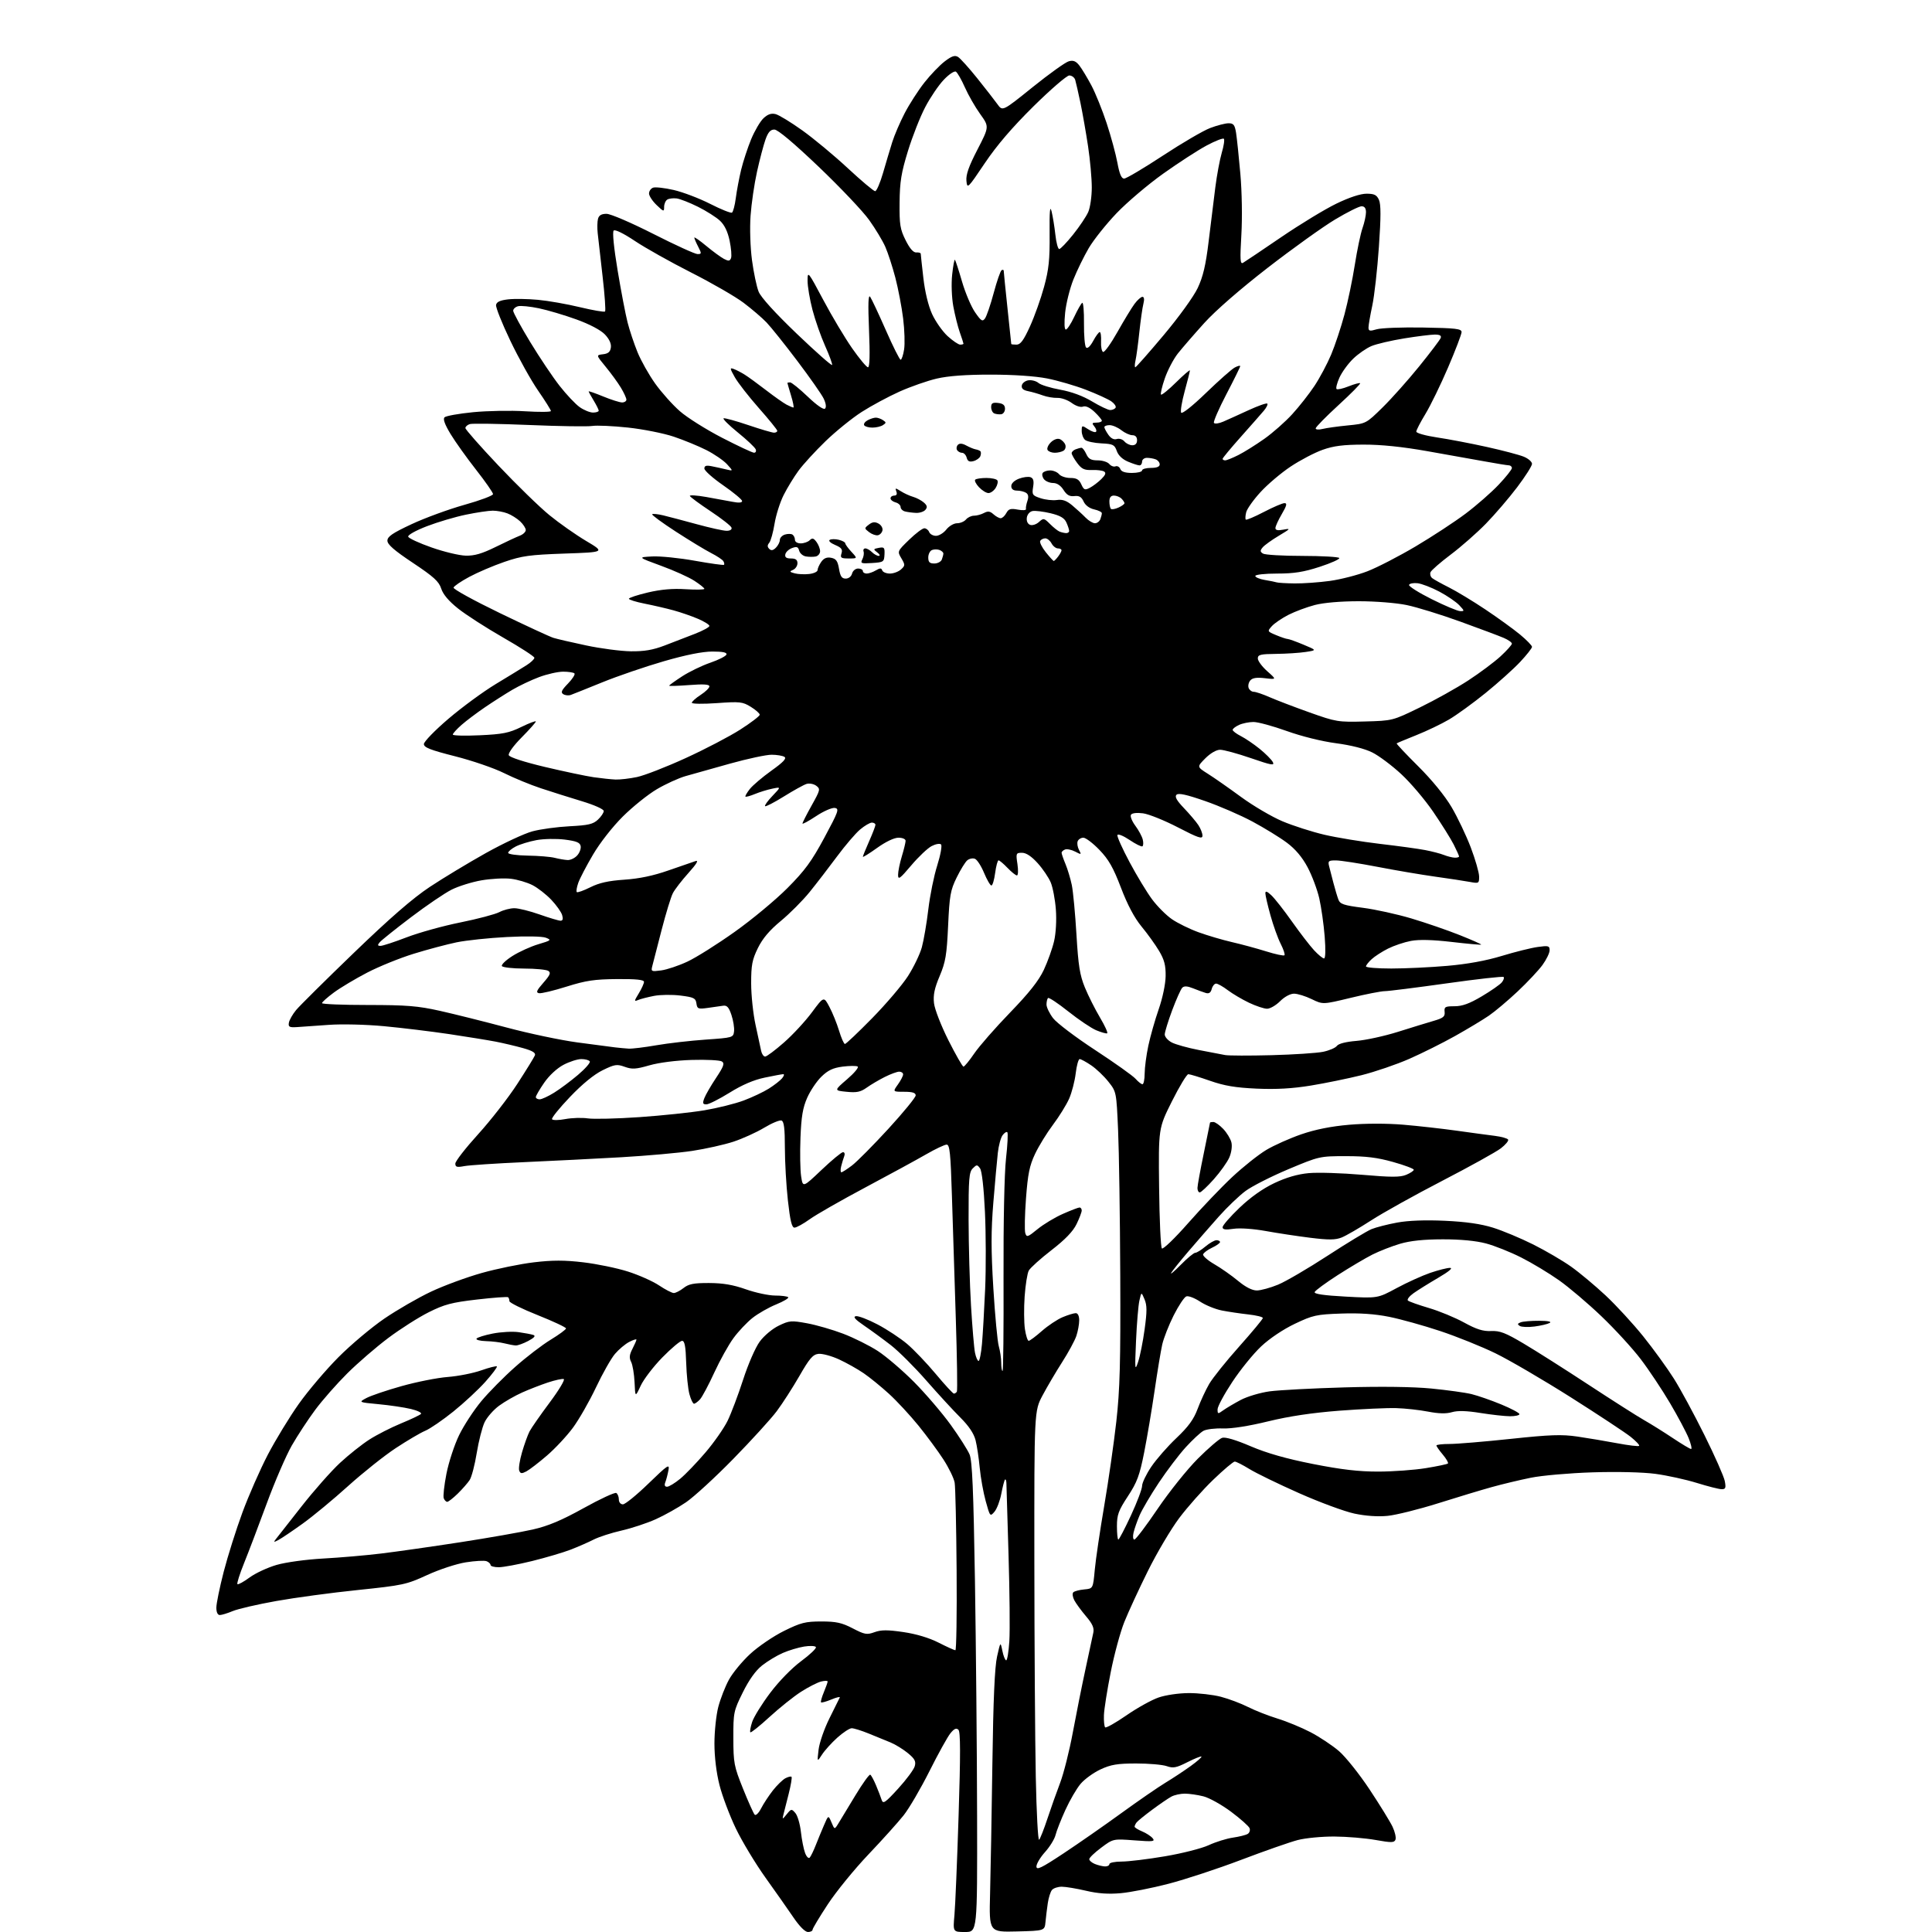 <?xml version="1.0" encoding="UTF-8" standalone="no"?>
<svg 
  version="1.1" 
  xmlns="http://www.w3.org/2000/svg" 
  xmlns:xlink="http://www.w3.org/1999/xlink" 
  xmlns:svg="http://www.w3.org/2000/svg"
  xmlns:rdf="http://www.w3.org/1999/02/22-rdf-syntax-ns#"
  xmlns:cc="http://creativecommons.org/ns#"
  xmlns:dc="http://purl.org/dc/elements/1.1/"
  viewBox="0 0 768 768"
  width="768"
  height="768"
>
<style>svg {background-color: white; }</style>"
<path stroke="none" fill="black" fill-rule="evenodd" d="M321.17,768.00C320.05,768.00 317.80,765.74 315.43,762.25C313.28,759.09 308.26,751.93 304.26,746.35C300.27,740.76 294.98,731.99 292.51,726.85C290.04,721.71 287.11,713.94 286.01,709.59C284.76,704.69 284.00,698.39 284.00,693.05C284.00,688.30 284.69,681.77 285.53,678.53C286.38,675.30 288.27,670.44 289.74,667.75C291.20,665.05 295.01,660.43 298.20,657.48C301.38,654.53 307.43,650.41 311.64,648.33C318.34,645.02 320.17,644.56 326.49,644.56C332.39,644.56 334.65,645.05 338.97,647.30C343.73,649.77 344.59,649.92 347.63,648.82C350.27,647.86 352.79,647.85 359.08,648.77C364.21,649.52 369.32,651.05 373.10,652.97C376.38,654.64 379.38,656.00 379.78,656.00C380.18,656.00 380.40,641.71 380.27,624.25C380.14,606.79 379.79,591.09 379.49,589.37C379.20,587.65 377.20,583.52 375.05,580.20C372.91,576.88 368.43,570.81 365.11,566.71C361.79,562.62 356.53,556.94 353.42,554.10C350.31,551.26 345.79,547.57 343.35,545.90C340.92,544.23 336.48,541.74 333.48,540.36C330.48,538.99 326.81,538.01 325.33,538.18C323.12,538.44 321.77,540.01 317.79,546.95C315.12,551.59 311.07,557.89 308.78,560.95C306.50,564.00 298.75,572.51 291.56,579.86C284.38,587.21 275.90,594.99 272.73,597.16C269.56,599.33 264.12,602.37 260.65,603.93C257.18,605.49 251.07,607.51 247.06,608.42C243.05,609.33 238.08,610.94 236.01,611.99C233.94,613.05 229.83,614.85 226.87,616.00C223.92,617.14 217.00,619.18 211.50,620.54C206.00,621.89 200.04,623.00 198.25,623.00C196.46,623.00 195.00,622.60 195.00,622.11C195.00,621.62 194.28,620.94 193.41,620.60C192.53,620.27 188.82,620.47 185.16,621.05C181.48,621.63 174.61,623.89 169.81,626.10C161.54,629.90 160.18,630.19 142.21,632.06C131.81,633.13 117.23,635.10 109.82,636.43C102.40,637.75 94.63,639.55 92.54,640.42C90.46,641.29 88.14,642.00 87.38,642.00C86.52,642.00 86.00,640.89 86.00,639.07C86.00,637.45 87.32,631.04 88.92,624.82C90.53,618.59 93.88,607.99 96.36,601.25C98.84,594.52 103.39,584.17 106.47,578.25C109.56,572.34 115.10,563.25 118.79,558.05C122.48,552.85 129.55,544.53 134.50,539.55C139.45,534.57 147.68,527.65 152.79,524.16C157.90,520.68 166.22,515.87 171.29,513.48C176.36,511.08 185.45,507.73 191.50,506.03C197.55,504.33 206.89,502.42 212.25,501.79C219.62,500.91 224.41,500.91 231.86,501.79C237.29,502.43 245.28,504.08 249.61,505.46C253.95,506.84 259.52,509.32 262.00,510.98C264.48,512.64 267.10,513.99 267.84,514.00C268.58,514.00 270.33,513.10 271.73,512.00C273.77,510.39 275.76,510.00 281.88,510.02C287.39,510.04 291.44,510.73 296.50,512.52C300.35,513.88 305.56,514.99 308.08,515.00C310.60,515.00 312.96,515.30 313.32,515.66C313.68,516.02 311.54,517.30 308.56,518.52C305.58,519.73 301.34,522.15 299.13,523.90C296.92,525.65 293.52,529.25 291.58,531.90C289.63,534.55 286.20,540.71 283.95,545.60C281.71,550.49 279.15,555.28 278.28,556.25C277.40,557.21 276.33,558.00 275.88,558.00C275.44,558.00 274.62,556.29 274.06,554.21C273.49,552.12 272.92,546.50 272.77,541.71C272.57,535.14 272.16,533.00 271.13,533.00C270.38,533.00 266.86,535.96 263.31,539.58C259.76,543.20 255.89,548.26 254.69,550.83C252.52,555.50 252.52,555.50 252.25,549.50C252.09,546.20 251.48,542.55 250.89,541.39C250.06,539.77 250.18,538.55 251.40,536.19C252.28,534.49 253.00,532.84 253.00,532.52C253.00,532.21 251.70,532.62 250.12,533.44C248.53,534.26 245.98,536.41 244.45,538.21C242.91,540.02 239.52,546.01 236.91,551.53C234.30,557.04 230.18,564.24 227.76,567.53C225.34,570.81 220.69,575.80 217.43,578.60C214.17,581.41 210.48,584.24 209.24,584.90C207.38,585.87 206.87,585.81 206.40,584.60C206.08,583.78 206.58,580.50 207.51,577.32C208.44,574.13 209.78,570.40 210.50,569.01C211.22,567.63 214.82,562.46 218.50,557.53C222.18,552.60 224.70,548.40 224.10,548.20C223.50,548.00 220.65,548.62 217.77,549.57C214.90,550.53 210.28,552.32 207.52,553.56C204.76,554.79 200.66,557.14 198.42,558.78C196.17,560.42 193.57,563.40 192.62,565.39C191.68,567.38 190.28,572.87 189.51,577.58C188.75,582.30 187.48,587.14 186.70,588.33C185.92,589.52 183.78,591.96 181.95,593.75C180.12,595.54 178.24,597.00 177.78,597.00C177.32,597.00 176.69,596.36 176.39,595.57C176.09,594.78 176.57,590.40 177.47,585.82C178.37,581.24 180.63,574.35 182.50,570.50C184.37,566.65 188.34,560.58 191.32,557.00C194.30,553.42 200.35,547.30 204.77,543.39C209.18,539.47 215.54,534.60 218.90,532.56C222.25,530.52 225.00,528.50 225.00,528.07C225.00,527.63 219.94,525.26 213.75,522.79C207.56,520.33 202.50,517.83 202.50,517.24C202.50,516.65 202.28,515.95 202.00,515.68C201.72,515.42 196.16,515.82 189.63,516.58C179.54,517.75 176.67,518.51 170.42,521.64C166.38,523.66 159.14,528.27 154.33,531.88C149.52,535.49 142.18,541.83 138.02,545.97C133.86,550.11 128.13,556.62 125.30,560.44C122.46,564.26 118.27,570.65 115.98,574.64C113.70,578.64 109.21,589.02 106.02,597.70C102.82,606.39 98.78,617.03 97.03,621.35C95.29,625.66 94.09,629.43 94.38,629.72C94.67,630.00 96.83,628.82 99.19,627.09C101.54,625.36 106.40,623.10 109.98,622.07C113.66,621.01 121.72,619.91 128.50,619.54C135.10,619.18 145.45,618.29 151.50,617.55C157.55,616.82 171.72,614.80 183.00,613.06C194.28,611.32 207.23,609.04 211.79,608.00C217.93,606.60 223.19,604.39 232.03,599.49C238.59,595.84 244.43,593.15 244.98,593.49C245.54,593.84 246.00,594.99 246.00,596.06C246.00,597.18 246.68,598.00 247.62,598.00C248.51,598.00 253.08,594.29 257.76,589.75C265.53,582.23 266.23,581.77 265.71,584.50C265.40,586.15 264.84,588.29 264.46,589.25C264.02,590.40 264.26,591.00 265.17,591.00C265.92,591.00 268.27,589.58 270.38,587.84C272.49,586.10 277.00,581.41 280.40,577.42C283.81,573.44 287.77,567.76 289.22,564.81C290.66,561.86 293.44,554.50 295.40,548.45C297.40,542.26 300.29,535.64 302.01,533.30C303.73,530.96 307.02,528.20 309.57,526.97C313.76,524.94 314.53,524.87 320.79,526.02C324.48,526.69 330.94,528.56 335.14,530.16C339.35,531.76 345.54,534.84 348.90,537.01C352.26,539.19 358.79,544.77 363.40,549.42C368.01,554.08 374.54,561.71 377.92,566.39C381.29,571.06 384.67,576.38 385.43,578.19C386.48,580.74 386.97,592.37 387.56,628.50C387.97,654.35 388.36,696.31 388.41,721.75C388.50,768.00 388.50,768.00 383.65,768.00C378.80,768.00 378.80,768.00 379.41,761.25C379.74,757.54 380.49,739.70 381.06,721.61C381.84,697.27 381.82,688.43 380.99,687.61C380.16,686.79 379.32,687.16 377.81,689.00C376.69,690.38 372.94,697.14 369.49,704.03C366.03,710.92 361.42,718.82 359.23,721.59C357.04,724.36 350.71,731.40 345.15,737.24C339.60,743.08 332.34,751.99 329.03,757.04C325.71,762.09 323.00,766.62 323.00,767.11C323.00,767.60 322.17,768.00 321.17,768.00zM404.22,767.78C393.17,768.06 393.17,768.06 393.57,752.78C393.80,744.38 394.21,721.08 394.49,701.00C394.84,675.70 395.41,662.66 396.35,658.50C397.70,652.50 397.70,652.50 398.46,656.25C398.88,658.31 399.56,660.00 399.98,660.00C400.40,660.00 400.96,656.57 401.23,652.38C401.50,648.19 401.35,632.77 400.91,618.13C400.47,603.48 400.09,590.64 400.06,589.58C400.03,588.53 399.78,587.89 399.51,588.16C399.24,588.43 398.58,590.96 398.04,593.77C397.51,596.59 396.28,599.81 395.32,600.94C393.60,602.95 393.53,602.87 391.84,596.74C390.89,593.31 389.82,587.35 389.46,583.50C389.10,579.65 388.36,574.70 387.80,572.50C387.13,569.84 385.11,566.84 381.76,563.50C379.00,560.75 372.92,554.14 368.26,548.82C363.60,543.49 357.25,537.16 354.15,534.74C351.04,532.33 346.25,528.82 343.50,526.95C339.93,524.51 338.99,523.44 340.22,523.20C341.17,523.02 345.05,524.49 348.83,526.48C352.62,528.47 357.92,531.97 360.61,534.25C363.30,536.54 368.43,541.91 372.00,546.19C375.57,550.47 378.81,553.98 379.19,553.98C379.57,553.99 380.10,553.65 380.37,553.21C380.64,552.78 380.44,539.62 379.94,523.96C379.44,508.31 378.75,486.39 378.40,475.25C377.88,458.41 377.53,455.00 376.31,455.00C375.51,455.00 371.85,456.73 368.17,458.85C364.50,460.97 353.62,466.90 344.00,472.02C334.38,477.14 324.41,482.83 321.87,484.67C319.32,486.50 316.60,488.00 315.82,488.00C314.76,488.00 314.10,485.28 313.20,477.20C312.54,471.27 312.00,461.80 312.00,456.17C312.00,448.63 311.65,445.80 310.68,445.43C309.96,445.15 306.85,446.44 303.78,448.29C300.70,450.14 295.18,452.64 291.52,453.85C287.85,455.05 280.49,456.69 275.17,457.50C269.85,458.30 257.18,459.43 247.00,460.02C236.82,460.60 219.44,461.48 208.37,461.97C197.30,462.46 186.62,463.17 184.62,463.54C181.62,464.11 181.00,463.93 181.00,462.54C181.00,461.61 185.08,456.37 190.06,450.88C195.04,445.40 202.04,436.41 205.61,430.91C209.18,425.41 212.34,420.28 212.64,419.51C213.02,418.51 211.64,417.68 207.84,416.62C204.90,415.80 200.03,414.65 197.00,414.06C193.97,413.48 185.65,412.13 178.50,411.06C171.35,410.00 159.73,408.59 152.68,407.93C145.43,407.25 135.88,407.02 130.68,407.40C125.63,407.77 119.92,408.17 118.00,408.29C115.02,408.47 114.55,408.21 114.84,406.53C115.03,405.45 116.31,403.20 117.69,401.53C119.06,399.86 129.41,389.61 140.69,378.74C155.05,364.90 164.08,357.06 170.84,352.57C176.16,349.04 186.21,342.98 193.18,339.08C200.16,335.19 208.48,331.31 211.68,330.46C214.88,329.60 221.52,328.70 226.44,328.45C233.85,328.07 235.77,327.63 237.69,325.82C238.96,324.63 240.00,323.08 240.00,322.39C240.00,321.66 236.25,319.99 231.25,318.48C226.44,317.02 219.12,314.72 215.00,313.35C210.88,311.99 204.28,309.27 200.35,307.31C196.42,305.35 187.65,302.34 180.85,300.62C171.06,298.14 168.50,297.13 168.50,295.77C168.50,294.83 172.90,290.30 178.27,285.72C183.65,281.13 192.10,274.93 197.05,271.94C202.00,268.95 207.50,265.58 209.27,264.46C211.05,263.34 212.46,261.99 212.42,261.46C212.37,260.93 206.79,257.32 200.00,253.43C193.22,249.54 185.16,244.35 182.09,241.90C178.40,238.97 176.12,236.27 175.39,233.98C174.48,231.14 172.42,229.27 164.14,223.75C156.73,218.82 154.00,216.44 154.00,214.93C154.00,213.29 156.01,211.92 163.65,208.35C168.96,205.87 178.41,202.42 184.64,200.67C190.87,198.93 195.98,197.01 195.99,196.42C195.99,195.83 192.96,191.47 189.25,186.74C185.54,182.01 180.97,175.61 179.10,172.52C176.80,168.72 176.03,166.57 176.71,165.89C177.27,165.33 182.40,164.41 188.11,163.85C193.83,163.30 203.11,163.13 208.75,163.49C214.39,163.84 219.00,163.80 219.00,163.39C219.00,162.98 216.71,159.33 213.91,155.28C211.11,151.23 206.13,142.29 202.85,135.42C199.56,128.55 197.01,122.15 197.19,121.21C197.42,120.00 198.82,119.36 202.01,119.00C204.48,118.72 209.80,118.80 213.84,119.18C217.87,119.55 225.40,120.87 230.56,122.12C235.73,123.36 240.21,124.13 240.52,123.82C240.83,123.51 240.39,117.23 239.54,109.88C238.70,102.52 237.82,94.81 237.60,92.75C237.37,90.68 237.42,88.09 237.71,87.00C238.08,85.59 239.08,85.00 241.11,85.00C242.72,85.00 250.91,88.52 259.74,93.00C268.41,97.40 276.30,101.00 277.28,101.00C278.92,101.00 278.94,100.78 277.53,98.05C276.69,96.43 276.00,94.81 276.00,94.46C276.00,94.10 278.14,95.59 280.75,97.76C283.36,99.93 286.52,102.24 287.76,102.90C289.61,103.87 290.13,103.81 290.60,102.60C290.91,101.79 290.66,98.69 290.04,95.71C289.29,92.10 288.02,89.45 286.21,87.75C284.72,86.36 280.79,83.86 277.48,82.21C274.17,80.56 270.34,79.06 268.98,78.88C267.62,78.71 265.94,78.91 265.25,79.34C264.56,79.77 264.00,81.08 264.00,82.25C264.00,84.25 263.83,84.21 261.00,81.50C259.35,79.92 258.00,77.86 258.00,76.92C258.00,75.98 258.71,74.94 259.59,74.61C260.46,74.27 264.17,74.69 267.84,75.53C271.50,76.38 278.02,78.86 282.32,81.05C286.62,83.24 290.51,84.80 290.97,84.52C291.43,84.23 292.12,81.64 292.49,78.75C292.86,75.86 293.82,70.80 294.61,67.50C295.41,64.20 297.20,58.74 298.59,55.36C299.99,51.99 302.20,48.22 303.51,46.99C305.20,45.41 306.60,44.93 308.31,45.36C309.64,45.70 314.43,48.61 318.95,51.85C323.47,55.08 331.60,61.83 337.01,66.86C342.42,71.89 347.31,76.00 347.88,76.00C348.45,76.00 349.86,72.74 351.02,68.75C352.17,64.76 353.82,59.25 354.68,56.50C355.54,53.75 357.76,48.58 359.62,45.00C361.48,41.42 364.99,35.96 367.43,32.85C369.88,29.74 373.52,25.94 375.53,24.41C378.33,22.27 379.57,21.86 380.84,22.64C381.75,23.20 385.20,27.03 388.50,31.15C391.80,35.27 395.41,39.90 396.52,41.45C398.54,44.27 398.54,44.27 410.52,34.62C417.11,29.32 423.57,24.69 424.89,24.35C426.69,23.87 427.73,24.31 429.11,26.11C430.12,27.42 432.26,30.98 433.87,34.00C435.47,37.02 438.19,43.76 439.91,48.97C441.63,54.18 443.55,61.27 444.19,64.72C445.00,69.14 445.79,71.00 446.85,71.00C447.68,71.00 454.60,66.90 462.23,61.89C469.86,56.87 478.33,51.92 481.06,50.89C483.79,49.85 487.08,49.00 488.38,49.00C490.35,49.00 490.85,49.64 491.36,52.83C491.69,54.93 492.46,62.24 493.06,69.08C493.69,76.20 493.86,86.57 493.46,93.38C492.88,103.29 492.99,105.13 494.13,104.47C494.88,104.04 501.69,99.46 509.26,94.30C516.83,89.14 526.70,83.14 531.21,80.96C536.37,78.46 540.81,77.00 543.22,77.00C546.30,77.00 547.26,77.47 548.15,79.43C548.96,81.21 548.96,86.24 548.13,98.18C547.51,107.16 546.33,117.65 545.50,121.50C544.68,125.35 544.00,129.26 544.00,130.18C544.00,131.61 544.49,131.72 547.25,130.90C549.04,130.37 557.36,130.05 565.75,130.20C578.72,130.42 581.00,130.69 581.00,132.01C581.00,132.86 578.59,139.17 575.65,146.03C572.71,152.89 568.66,161.20 566.66,164.50C564.65,167.80 563.00,170.98 563.00,171.58C563.00,172.17 566.71,173.21 571.25,173.89C575.79,174.56 584.67,176.26 591.00,177.66C597.33,179.06 603.96,180.81 605.75,181.55C607.54,182.29 609.00,183.57 609.00,184.39C609.00,185.21 606.34,189.39 603.09,193.69C599.84,197.98 594.26,204.49 590.69,208.15C587.12,211.81 580.82,217.35 576.68,220.46C572.55,223.57 568.93,226.73 568.64,227.48C568.36,228.24 568.65,229.28 569.31,229.81C569.96,230.33 572.98,232.01 576.00,233.52C579.02,235.04 585.55,238.99 590.50,242.30C595.45,245.61 601.64,250.09 604.25,252.25C606.86,254.42 609.00,256.61 609.00,257.14C609.00,257.66 606.89,260.34 604.31,263.10C601.73,265.86 595.54,271.42 590.56,275.46C585.58,279.49 579.02,284.25 576.00,286.02C572.98,287.80 567.12,290.60 563.00,292.24C558.88,293.89 555.36,295.35 555.19,295.51C555.02,295.66 558.89,299.77 563.79,304.64C569.23,310.05 574.38,316.36 577.03,320.86C579.41,324.91 582.84,332.11 584.65,336.86C586.45,341.61 587.95,346.80 587.97,348.38C588.00,351.17 587.88,351.24 584.25,350.57C582.19,350.18 576.00,349.25 570.50,348.48C565.00,347.71 554.65,345.96 547.50,344.57C540.35,343.19 532.99,342.05 531.13,342.03C528.14,342.00 527.83,342.25 528.32,344.25C528.63,345.49 529.41,348.52 530.06,351.00C530.71,353.48 531.60,356.45 532.04,357.61C532.71,359.40 534.16,359.89 541.74,360.86C546.65,361.49 555.35,363.40 561.08,365.11C566.81,366.82 575.46,369.80 580.29,371.73C585.13,373.66 588.96,375.36 588.79,375.50C588.63,375.65 583.36,375.17 577.08,374.44C569.40,373.55 564.08,373.42 560.85,374.03C558.20,374.53 554.11,375.91 551.77,377.08C549.42,378.26 546.49,380.15 545.25,381.29C544.01,382.42 543.00,383.72 543.00,384.17C543.00,384.63 547.54,385.00 553.08,385.00C558.62,385.00 568.63,384.53 575.33,383.94C583.31,383.25 590.77,381.89 597.00,379.99C602.23,378.40 608.64,376.80 611.25,376.44C615.53,375.84 616.00,375.97 616.00,377.74C616.00,378.82 614.72,381.45 613.16,383.60C611.60,385.74 607.15,390.48 603.28,394.12C599.41,397.76 594.27,402.09 591.87,403.73C589.47,405.38 583.45,409.00 578.50,411.78C573.55,414.56 565.33,418.66 560.24,420.90C555.14,423.14 546.59,426.06 541.24,427.40C535.88,428.73 526.81,430.59 521.07,431.53C513.74,432.73 507.37,433.09 499.57,432.75C491.13,432.37 486.72,431.63 481.00,429.63C476.88,428.19 473.00,427.01 472.38,427.01C471.77,427.00 468.84,431.84 465.88,437.75C460.50,448.50 460.50,448.50 460.76,471.96C460.90,484.86 461.40,495.80 461.87,496.27C462.34,496.74 467.01,492.24 472.33,486.19C477.62,480.18 485.49,471.94 489.83,467.88C494.17,463.82 500.25,458.99 503.35,457.13C506.44,455.28 512.72,452.48 517.29,450.90C522.87,448.98 529.14,447.73 536.31,447.11C542.78,446.55 551.25,446.54 557.75,447.08C563.66,447.58 573.23,448.65 579.00,449.46C584.77,450.27 591.63,451.20 594.23,451.52C596.83,451.85 599.20,452.51 599.50,452.99C599.79,453.47 598.48,455.05 596.58,456.50C594.68,457.95 584.21,463.75 573.32,469.39C562.42,475.03 549.67,482.13 545.00,485.16C540.33,488.18 535.07,491.23 533.32,491.93C530.80,492.92 528.17,492.94 520.82,492.03C515.69,491.39 507.72,490.18 503.09,489.34C498.20,488.46 492.87,488.09 490.34,488.47C487.12,488.95 486.00,488.79 486.00,487.83C486.00,487.12 489.02,483.65 492.71,480.12C497.05,475.97 501.91,472.52 506.51,470.33C511.30,468.06 515.77,466.76 520.22,466.34C523.85,466.00 533.38,466.30 541.40,466.99C553.06,468.00 556.57,468.01 558.98,467.01C560.64,466.32 562.00,465.41 562.00,464.99C562.00,464.57 558.29,463.17 553.75,461.90C547.49,460.14 542.97,459.58 535.00,459.59C524.61,459.59 524.37,459.65 512.15,464.78C505.36,467.64 497.71,471.52 495.15,473.41C492.59,475.30 487.77,479.91 484.43,483.67C481.09,487.43 475.66,493.65 472.37,497.50C469.08,501.35 466.02,505.18 465.56,506.00C465.11,506.82 466.84,505.36 469.40,502.75C471.97,500.14 474.55,498.00 475.14,498.00C475.73,498.00 477.55,496.87 479.18,495.50C480.82,494.12 482.79,493.00 483.58,493.00C484.36,493.00 484.99,493.34 484.98,493.75C484.97,494.16 483.53,495.18 481.78,496.00C480.03,496.82 478.45,498.01 478.26,498.63C478.07,499.25 480.07,501.01 482.71,502.54C485.34,504.06 489.59,507.04 492.14,509.16C495.17,511.67 497.77,512.99 499.64,512.98C501.21,512.96 504.99,511.93 508.03,510.68C511.07,509.43 519.95,504.24 527.75,499.16C535.55,494.08 543.42,489.32 545.22,488.59C547.02,487.86 551.60,486.69 555.39,485.99C559.86,485.17 566.53,484.92 574.39,485.28C582.70,485.66 588.70,486.52 593.50,488.02C597.35,489.22 604.55,492.23 609.50,494.71C614.45,497.19 621.22,501.15 624.55,503.52C627.88,505.88 634.03,511.02 638.23,514.94C642.43,518.86 649.19,526.22 653.26,531.28C657.33,536.35 662.78,543.88 665.38,548.00C667.99,552.12 673.47,562.25 677.56,570.50C681.66,578.75 685.29,586.96 685.63,588.75C686.15,591.48 685.95,592.00 684.38,591.98C683.34,591.98 678.91,590.85 674.52,589.49C670.13,588.13 662.72,586.51 658.06,585.88C653.01,585.21 642.87,584.97 633.04,585.28C623.94,585.57 612.90,586.53 608.50,587.43C604.10,588.32 597.12,589.99 593.00,591.14C588.88,592.28 579.25,595.19 571.61,597.60C563.97,600.00 554.97,602.24 551.61,602.58C547.73,602.96 542.91,602.63 538.41,601.68C534.51,600.85 524.61,597.20 516.41,593.56C508.21,589.92 499.33,585.61 496.68,583.97C494.03,582.34 491.40,581.00 490.83,581.00C490.25,581.00 486.39,584.26 482.25,588.25C478.10,592.24 472.02,599.10 468.72,603.50C465.43,607.90 459.84,617.35 456.30,624.50C452.75,631.65 448.55,640.74 446.96,644.71C445.36,648.67 442.92,657.67 441.53,664.71C440.13,671.74 438.92,679.41 438.83,681.75C438.74,684.09 438.96,686.29 439.31,686.64C439.66,687.00 443.45,684.86 447.73,681.91C452.00,678.95 457.75,675.75 460.50,674.80C463.34,673.81 468.54,673.05 472.54,673.03C476.41,673.01 482.16,673.67 485.31,674.49C488.46,675.31 493.31,677.14 496.10,678.55C498.88,679.96 504.16,682.03 507.83,683.16C511.50,684.28 517.42,686.73 521.00,688.60C524.58,690.47 529.64,693.84 532.26,696.09C534.88,698.34 540.36,705.20 544.43,711.34C548.50,717.48 552.61,724.15 553.56,726.16C554.51,728.17 555.03,730.47 554.73,731.27C554.24,732.53 553.17,732.55 546.83,731.42C542.80,730.70 535.43,730.08 530.46,730.05C525.49,730.02 518.92,730.65 515.86,731.45C512.81,732.24 502.70,735.78 493.40,739.31C484.11,742.84 471.10,747.12 464.50,748.83C457.90,750.55 449.35,752.23 445.50,752.57C440.62,753.01 436.43,752.72 431.69,751.60C427.94,750.72 423.61,750.00 422.06,750.00C420.51,750.00 418.76,750.58 418.17,751.30C417.57,752.01 416.83,754.38 416.51,756.55C416.19,758.72 415.78,762.08 415.60,764.00C415.27,767.50 415.27,767.50 404.22,767.78zM422.75,736.76C428.66,732.85 439.00,725.65 445.73,720.76C452.45,715.88 460.33,710.45 463.23,708.69C466.13,706.94 470.64,703.96 473.25,702.08C475.86,700.20 477.82,698.48 477.60,698.26C477.38,698.05 474.86,699.05 472.00,700.50C467.58,702.74 466.36,702.97 463.76,702.06C462.08,701.48 456.61,701.00 451.60,701.01C444.16,701.02 441.58,701.45 437.46,703.37C434.69,704.66 431.13,707.24 429.55,709.11C427.97,710.97 425.25,715.65 423.50,719.50C421.74,723.35 419.99,727.83 419.59,729.46C419.19,731.08 417.31,734.12 415.43,736.21C413.54,738.30 412.00,740.88 412.00,741.94C412.00,743.53 413.91,742.61 422.75,736.76zM439.25,741.94C440.21,741.97 441.00,741.55 441.00,741.00C441.00,740.45 443.19,740.00 445.87,740.00C448.56,740.00 456.32,739.06 463.12,737.90C469.93,736.75 477.75,734.76 480.50,733.48C483.25,732.20 487.56,730.85 490.08,730.49C492.61,730.12 495.26,729.46 495.98,729.01C496.70,728.57 497.04,727.55 496.73,726.75C496.43,725.94 493.13,723.01 489.40,720.22C485.67,717.43 480.71,714.66 478.37,714.07C476.03,713.48 472.71,713.00 470.99,713.00C469.27,713.00 466.89,713.52 465.68,714.16C464.48,714.80 461.02,717.16 458.00,719.41C454.98,721.65 452.17,723.94 451.77,724.49C451.36,725.05 451.02,725.78 451.02,726.13C451.01,726.47 452.34,727.31 453.97,727.99C455.60,728.66 457.49,729.89 458.18,730.71C459.27,732.04 458.41,732.14 450.96,731.57C442.50,730.93 442.50,730.93 437.75,734.48C435.14,736.42 433.00,738.48 433.00,739.04C433.00,739.60 434.01,740.47 435.25,740.97C436.49,741.47 438.29,741.90 439.25,741.94zM321.89,738.41C322.33,737.91 323.41,735.70 324.27,733.50C325.13,731.30 326.62,727.70 327.57,725.50C329.29,721.50 329.29,721.50 330.52,724.42C331.74,727.33 331.74,727.33 333.23,724.92C334.05,723.59 337.09,718.57 339.98,713.77C342.88,708.97 345.56,705.23 345.95,705.47C346.34,705.71 347.37,707.61 348.24,709.70C349.12,711.79 350.12,714.39 350.47,715.49C351.03,717.21 351.89,716.63 357.04,710.99C360.30,707.42 363.26,703.42 363.63,702.09C364.17,700.16 363.64,699.15 360.90,696.90C359.03,695.36 355.93,693.45 354.00,692.65C352.07,691.85 348.17,690.25 345.31,689.10C342.46,687.94 339.43,687.00 338.57,687.00C337.71,687.00 335.13,688.69 332.84,690.75C330.55,692.81 327.81,695.85 326.75,697.50C324.81,700.50 324.81,700.50 325.40,695.50C325.73,692.75 327.68,687.13 329.75,683.00C331.81,678.88 333.65,675.17 333.83,674.77C334.01,674.37 332.50,674.73 330.47,675.58C328.44,676.42 326.60,676.93 326.38,676.71C326.16,676.49 326.65,674.68 327.49,672.69C328.32,670.69 329.00,668.78 329.00,668.42C329.00,668.07 327.82,668.08 326.37,668.44C324.93,668.81 321.35,670.63 318.43,672.50C315.51,674.37 309.88,678.87 305.93,682.49C301.98,686.12 298.54,688.87 298.28,688.61C298.01,688.35 298.34,686.50 299.00,684.49C299.66,682.49 302.89,677.29 306.17,672.94C309.67,668.29 314.76,663.08 318.50,660.31C322.00,657.72 324.63,655.21 324.33,654.73C324.04,654.25 321.93,654.16 319.65,654.53C317.37,654.90 313.55,656.04 311.17,657.08C308.79,658.11 305.09,660.35 302.94,662.05C300.38,664.07 297.75,667.76 295.27,672.77C291.62,680.15 291.50,680.74 291.52,690.95C291.54,700.83 291.78,702.11 295.35,711.00C297.45,716.23 299.54,720.89 300.00,721.36C300.46,721.84 301.60,720.72 302.55,718.86C303.50,717.01 305.61,713.80 307.23,711.73C308.86,709.66 311.09,707.49 312.18,706.90C313.28,706.32 314.38,706.05 314.64,706.31C314.90,706.57 314.39,709.64 313.50,713.14C312.62,716.64 311.67,720.40 311.38,721.50C310.93,723.30 311.06,723.27 312.73,721.20C314.51,718.99 314.66,718.97 316.16,720.70C317.03,721.69 318.02,725.06 318.37,728.19C318.72,731.32 319.47,735.10 320.04,736.60C320.62,738.13 321.43,738.92 321.89,738.41zM413.07,731.32C413.51,730.87 414.99,727.12 416.35,723.00C417.71,718.88 419.99,712.46 421.41,708.73C422.83,705.01 425.10,696.01 426.45,688.73C427.80,681.46 430.07,670.10 431.50,663.50C432.92,656.90 434.32,650.38 434.61,649.00C435.00,647.14 434.27,645.48 431.72,642.50C429.85,640.30 427.75,637.44 427.06,636.14C426.38,634.85 426.19,633.42 426.66,632.96C427.12,632.51 429.07,632.00 431.00,631.82C434.50,631.50 434.50,631.50 435.19,624.00C435.57,619.88 437.26,608.46 438.94,598.62C440.62,588.79 442.78,573.72 443.75,565.12C445.18,552.33 445.47,541.81 445.32,507.00C445.22,483.62 444.83,457.64 444.46,449.26C443.79,434.06 443.78,434.00 440.61,430.00C438.86,427.78 435.78,424.85 433.77,423.49C431.75,422.12 429.69,421.00 429.19,421.00C428.69,421.00 427.98,423.55 427.61,426.67C427.24,429.79 426.06,434.33 424.99,436.76C423.91,439.19 421.03,443.85 418.58,447.10C416.14,450.35 412.92,455.58 411.44,458.72C409.25,463.35 408.58,466.67 407.85,476.36C407.36,482.93 407.23,489.16 407.57,490.21C408.11,491.93 408.55,491.79 412.44,488.60C414.79,486.68 419.31,483.95 422.48,482.55C425.65,481.15 428.64,480.00 429.12,480.00C429.61,480.00 430.00,480.53 430.00,481.18C430.00,481.84 429.08,484.27 427.95,486.59C426.55,489.50 423.42,492.75 417.96,496.97C413.58,500.36 409.53,504.01 408.95,505.09C408.37,506.17 407.63,510.80 407.31,515.37C406.99,519.94 407.04,525.78 407.42,528.34C407.81,530.90 408.48,533.00 408.92,533.00C409.36,533.00 411.71,531.25 414.15,529.10C416.58,526.96 420.30,524.48 422.41,523.60C424.52,522.72 426.86,522.00 427.62,522.00C428.47,522.00 429.00,523.10 429.00,524.85C429.00,526.42 428.48,529.23 427.85,531.10C427.21,532.97 424.68,537.64 422.21,541.49C419.75,545.33 416.25,551.28 414.43,554.70C411.13,560.92 411.13,560.92 411.17,620.71C411.20,653.60 411.45,692.12 411.74,706.32C412.02,720.52 412.62,731.77 413.07,731.32zM110.70,612.15C108.85,613.14 108.67,613.10 109.59,611.91C110.19,611.14 114.79,605.28 119.80,598.90C124.81,592.51 131.74,584.68 135.19,581.49C138.63,578.30 143.88,574.13 146.84,572.24C149.80,570.34 155.44,567.47 159.36,565.85C163.28,564.24 166.86,562.54 167.32,562.08C167.79,561.61 165.99,560.72 163.33,560.09C160.67,559.45 154.90,558.60 150.50,558.19C142.50,557.43 142.50,557.43 145.65,555.74C147.39,554.81 153.69,552.67 159.65,551.00C165.62,549.32 173.88,547.68 178.00,547.37C182.12,547.05 188.10,545.87 191.27,544.75C194.45,543.63 197.26,542.92 197.51,543.18C197.76,543.43 195.71,546.17 192.96,549.26C190.20,552.35 184.47,557.68 180.22,561.10C175.98,564.51 170.95,567.96 169.05,568.75C167.15,569.54 161.87,572.65 157.32,575.65C152.76,578.65 144.24,585.44 138.37,590.73C132.51,596.03 124.38,602.75 120.31,605.67C116.24,608.59 111.92,611.51 110.70,612.15zM444.56,612.00C444.86,612.00 447.11,607.69 449.56,602.43C452.00,597.17 454.00,591.87 454.00,590.67C454.00,589.46 455.64,586.04 457.64,583.07C459.64,580.10 464.14,574.96 467.64,571.65C472.41,567.12 474.51,564.24 476.07,560.06C477.20,557.00 479.28,552.54 480.67,550.14C482.07,547.74 487.44,541.04 492.61,535.25C497.77,529.46 502.00,524.37 502.00,523.93C502.00,523.50 499.41,522.86 496.25,522.51C493.09,522.16 488.36,521.46 485.74,520.95C483.12,520.44 479.20,518.84 477.02,517.39C474.83,515.95 472.38,515.02 471.56,515.34C470.74,515.65 468.49,519.05 466.55,522.89C464.62,526.74 462.57,531.95 462.00,534.49C461.43,537.02 460.07,545.26 458.97,552.80C457.87,560.33 456.01,571.38 454.83,577.34C453.01,586.54 452.02,589.19 448.34,594.80C444.60,600.50 444.00,602.14 444.00,606.70C444.00,609.62 444.25,612.00 444.56,612.00zM450.93,612.00C451.47,612.00 455.64,606.49 460.20,599.75C464.77,593.02 471.94,584.06 476.15,579.85C480.36,575.64 484.71,571.91 485.82,571.56C487.09,571.15 491.26,572.38 497.18,574.92C503.66,577.68 511.27,579.85 521.94,581.96C533.32,584.20 540.11,584.99 547.92,584.98C553.74,584.97 562.23,584.35 566.78,583.61C571.34,582.87 575.30,582.04 575.57,581.76C575.85,581.48 574.94,579.89 573.54,578.23C572.14,576.57 571.00,574.94 571.00,574.61C571.00,574.27 573.36,574.00 576.25,574.00C579.14,574.00 590.05,573.09 600.50,571.98C616.15,570.31 620.82,570.15 627.00,571.05C631.12,571.65 638.23,572.84 642.78,573.70C647.34,574.56 651.30,575.04 651.58,574.75C651.86,574.47 650.32,572.84 648.16,571.12C645.99,569.41 635.28,562.34 624.36,555.42C613.44,548.51 599.99,540.65 594.47,537.96C588.96,535.28 579.06,531.29 572.47,529.10C565.89,526.91 556.75,524.37 552.17,523.45C546.45,522.31 540.47,521.90 533.17,522.16C523.32,522.50 521.90,522.81 514.73,526.22C510.10,528.43 504.69,532.05 501.33,535.21C498.23,538.12 493.06,544.49 489.85,549.36C486.63,554.23 484.00,559.12 484.00,560.23C484.00,562.13 484.13,562.15 486.25,560.62C487.49,559.73 490.62,557.88 493.21,556.50C495.81,555.13 500.98,553.59 504.71,553.08C508.45,552.58 521.85,551.87 534.50,551.51C549.03,551.09 561.72,551.26 568.96,551.96C575.26,552.58 582.46,553.57 584.96,554.18C587.46,554.79 592.76,556.63 596.75,558.28C600.74,559.93 604.00,561.66 604.00,562.14C604.00,562.61 602.31,562.99 600.25,562.98C598.19,562.97 592.90,562.38 588.50,561.68C582.98,560.79 579.47,560.69 577.17,561.36C574.89,562.03 571.89,561.96 567.67,561.14C564.28,560.48 558.58,559.85 555.00,559.75C551.42,559.64 541.29,560.10 532.47,560.77C521.60,561.61 512.46,562.97 504.07,565.02C496.38,566.90 489.59,567.96 486.10,567.83C483.02,567.72 479.55,568.14 478.38,568.78C477.22,569.41 474.07,572.33 471.38,575.27C468.69,578.21 463.87,584.57 460.65,589.40C457.43,594.24 454.00,600.06 453.02,602.35C452.04,604.63 450.95,607.74 450.60,609.25C450.24,610.80 450.39,612.00 450.93,612.00zM672.23,576.00C672.65,576.00 672.22,574.09 671.29,571.75C670.36,569.41 667.01,563.12 663.86,557.77C660.70,552.42 655.46,544.54 652.20,540.27C648.95,536.00 641.93,528.34 636.60,523.25C631.28,518.16 623.68,511.71 619.71,508.91C615.74,506.11 609.00,502.04 604.71,499.88C600.43,497.71 594.13,495.20 590.71,494.29C586.71,493.23 580.58,492.64 573.50,492.65C565.98,492.66 560.62,493.22 556.54,494.42C553.27,495.39 548.32,497.32 545.54,498.72C542.77,500.12 536.57,503.79 531.76,506.88C526.96,509.97 522.83,513.00 522.60,513.61C522.30,514.37 526.20,514.95 534.90,515.42C547.64,516.11 547.64,516.11 555.15,512.06C559.28,509.83 565.28,507.11 568.49,506.00C571.69,504.90 575.25,504.00 576.39,504.00C577.70,504.00 575.98,505.45 571.71,507.95C567.99,510.12 563.58,512.88 561.90,514.07C560.22,515.27 559.22,516.58 559.67,516.99C560.13,517.40 563.88,518.73 568.00,519.95C572.12,521.16 578.42,523.76 582.00,525.73C586.93,528.44 589.52,529.25 592.72,529.11C596.22,528.94 598.47,529.81 605.72,534.12C610.55,536.98 622.15,544.34 631.50,550.48C640.85,556.61 650.75,562.92 653.50,564.49C656.25,566.05 661.42,569.29 664.99,571.67C668.56,574.05 671.82,576.00 672.23,576.00zM398.53,545.00C398.82,545.00 399.00,528.24 398.92,507.75C398.84,485.97 399.25,466.38 399.90,460.59C400.52,455.14 400.75,450.42 400.43,450.09C400.10,449.77 399.25,450.31 398.53,451.29C397.81,452.28 396.96,455.43 396.65,458.29C396.33,461.16 395.53,470.02 394.87,478.00C393.94,489.26 393.94,496.89 394.87,512.12C395.53,522.92 396.50,533.26 397.03,535.12C397.56,536.97 398.00,539.95 398.00,541.74C398.00,543.53 398.24,545.00 398.53,545.00zM452.42,541.38C453.18,539.11 454.35,533.26 455.01,528.38C455.98,521.30 455.98,518.89 454.97,516.50C453.71,513.50 453.71,513.50 452.93,517.00C452.49,518.92 451.89,526.12 451.59,533.00C451.08,544.54 451.15,545.18 452.42,541.38zM389.00,541.00C389.41,541.00 390.01,537.96 390.35,534.25C390.68,530.54 391.24,520.73 391.61,512.45C391.97,504.17 391.93,490.35 391.53,481.75C391.08,472.18 390.32,465.46 389.58,464.44C388.45,462.89 388.25,462.89 386.68,464.46C385.22,465.92 385.00,468.62 385.03,484.82C385.05,495.09 385.48,510.48 385.99,519.00C386.50,527.52 387.21,535.96 387.58,537.75C387.95,539.54 388.59,541.00 389.00,541.00zM205.00,534.84C204.18,534.80 202.15,534.42 200.50,534.00C198.85,533.58 195.56,533.18 193.19,533.12C190.82,533.05 189.12,532.61 189.42,532.13C189.71,531.66 192.61,530.75 195.87,530.11C199.12,529.47 203.75,529.22 206.14,529.55C208.54,529.89 211.18,530.39 212.00,530.66C213.04,531.01 212.42,531.74 210.00,533.04C208.07,534.07 205.82,534.88 205.00,534.84zM609.98,527.31C607.49,527.64 604.87,527.53 604.14,527.09C603.12,526.45 603.19,526.14 604.50,525.64C605.41,525.29 608.71,525.01 611.83,525.03C615.41,525.05 616.95,525.37 616.00,525.90C615.17,526.35 612.46,526.99 609.98,527.31zM476.92,474.00C476.42,474.00 476.00,473.21 476.01,472.25C476.01,471.29 477.14,465.11 478.51,458.52C479.88,451.93 481.00,446.42 481.00,446.27C481.00,446.12 481.59,446.00 482.31,446.00C483.04,446.00 484.80,447.24 486.24,448.75C487.68,450.26 489.15,452.67 489.50,454.11C489.87,455.62 489.52,458.15 488.67,460.11C487.86,461.97 485.09,465.86 482.52,468.75C479.95,471.64 477.43,474.00 476.92,474.00zM326.57,465.06C330.66,461.18 334.50,458.00 335.11,458.00C335.72,458.00 335.94,458.72 335.60,459.59C335.27,460.47 334.72,462.27 334.39,463.59C334.06,464.92 334.09,466.00 334.46,466.00C334.83,466.00 336.74,464.77 338.70,463.28C340.67,461.78 347.16,455.23 353.14,448.72C359.11,442.21 364.00,436.23 364.00,435.44C364.00,434.40 362.74,434.00 359.43,434.00C354.86,434.00 354.86,434.00 356.93,431.10C358.07,429.50 359.00,427.70 359.00,427.10C359.00,426.49 358.31,426.00 357.46,426.00C356.61,426.00 354.03,426.95 351.71,428.11C349.39,429.28 346.15,431.19 344.50,432.37C342.08,434.09 340.53,434.41 336.51,434.00C331.53,433.50 331.53,433.50 336.72,429.03C339.58,426.58 341.48,424.30 340.94,423.97C340.41,423.63 337.72,423.65 334.96,424.00C331.16,424.49 329.14,425.44 326.55,427.96C324.67,429.77 322.12,433.57 320.87,436.38C319.12,440.35 318.52,443.91 318.20,452.27C317.97,458.19 318.08,465.08 318.46,467.58C319.14,472.12 319.14,472.12 326.57,465.06zM224.73,444.85C227.35,444.36 231.38,444.24 233.67,444.58C235.97,444.92 245.19,444.70 254.17,444.08C263.15,443.46 274.77,442.24 280.00,441.36C285.23,440.48 292.26,438.73 295.62,437.47C298.99,436.21 303.50,434.08 305.64,432.73C307.78,431.38 310.14,429.54 310.89,428.64C311.63,427.74 311.85,427.00 311.37,427.00C310.89,427.00 307.56,427.61 303.97,428.37C299.60,429.28 294.99,431.26 290.00,434.37C285.90,436.91 281.76,439.00 280.80,439.00C279.36,439.00 279.21,438.57 279.98,436.55C280.49,435.20 282.59,431.57 284.65,428.48C287.72,423.85 288.12,422.69 286.94,421.94C286.15,421.44 280.77,421.17 275.00,421.34C268.72,421.53 261.94,422.40 258.14,423.49C252.75,425.04 251.26,425.13 248.33,424.07C245.22,422.95 244.35,423.08 239.56,425.43C236.15,427.10 231.48,430.91 226.58,436.05C222.37,440.46 219.15,444.44 219.44,444.91C219.73,445.37 222.11,445.35 224.73,444.85zM214.52,437.00C215.36,437.00 217.94,435.81 220.27,434.36C222.60,432.92 226.87,429.73 229.76,427.28C232.65,424.83 234.76,422.42 234.45,421.92C234.14,421.41 232.63,421.00 231.10,421.00C229.57,421.00 226.36,422.03 223.98,423.29C221.41,424.65 218.28,427.55 216.32,430.40C214.49,433.05 213.00,435.62 213.00,436.11C213.00,436.60 213.68,437.00 214.52,437.00zM454.15,431.00C454.62,431.00 455.01,429.09 455.02,426.75C455.03,424.41 455.68,419.44 456.48,415.69C457.27,411.95 459.13,405.42 460.60,401.19C462.16,396.72 463.31,391.20 463.36,388.00C463.42,383.73 462.83,381.50 460.75,378.00C459.27,375.52 456.14,371.16 453.78,368.31C450.94,364.86 448.19,359.69 445.61,352.91C442.54,344.87 440.72,341.67 437.04,337.85C434.47,335.18 431.60,333.00 430.65,333.00C429.71,333.00 428.69,333.64 428.39,334.42C428.09,335.20 428.33,336.75 428.93,337.87C429.96,339.79 429.88,339.82 427.38,338.52C425.93,337.77 424.13,337.40 423.38,337.69C422.62,337.98 422.00,338.56 422.00,338.98C422.00,339.41 422.69,341.42 423.54,343.45C424.39,345.48 425.52,349.25 426.06,351.82C426.59,354.40 427.42,363.26 427.91,371.52C428.64,383.82 429.24,387.62 431.25,392.52C432.60,395.81 435.31,401.20 437.27,404.50C439.24,407.80 440.51,410.62 440.10,410.77C439.69,410.92 437.75,410.37 435.78,409.55C433.81,408.73 428.83,405.38 424.70,402.10C420.58,398.82 416.93,396.40 416.60,396.73C416.27,397.06 416.00,398.23 416.00,399.32C416.00,400.42 417.18,402.86 418.62,404.75C420.06,406.64 427.60,412.35 435.37,417.43C443.14,422.52 450.36,427.65 451.40,428.84C452.45,430.03 453.69,431.00 454.15,431.00zM383.00,424.00C383.39,424.00 385.33,421.64 387.30,418.75C389.27,415.86 395.66,408.56 401.50,402.53C409.11,394.66 412.91,389.85 414.94,385.53C416.49,382.21 418.33,377.07 419.02,374.11C419.75,370.93 420.04,365.77 419.72,361.54C419.43,357.60 418.51,352.76 417.69,350.80C416.87,348.83 414.52,345.37 412.48,343.11C410.02,340.39 407.93,339.00 406.27,339.00C403.88,339.00 403.80,339.19 404.45,343.50C404.82,345.98 404.73,348.00 404.25,348.00C403.77,348.00 402.08,346.65 400.50,345.00C398.92,343.35 397.32,342.00 396.94,342.00C396.57,342.00 395.96,344.25 395.59,347.00C395.23,349.75 394.56,352.00 394.10,352.00C393.64,352.00 392.33,349.74 391.18,346.99C390.04,344.23 388.40,341.71 387.54,341.38C386.68,341.05 385.32,341.32 384.51,341.99C383.70,342.66 381.80,345.75 380.28,348.85C377.81,353.88 377.44,355.98 376.89,368.00C376.35,379.62 375.89,382.40 373.53,387.99C371.47,392.86 370.91,395.54 371.28,398.78C371.55,401.18 374.10,407.73 377.02,413.55C379.92,419.30 382.61,424.00 383.00,424.00zM304.16,420.00C304.77,420.00 308.14,417.49 311.64,414.41C315.15,411.34 320.14,405.94 322.74,402.43C327.48,396.03 327.48,396.03 329.71,400.27C330.95,402.59 332.67,406.86 333.55,409.75C334.42,412.64 335.47,415.00 335.88,415.00C336.29,415.00 341.15,410.39 346.69,404.75C352.22,399.11 358.62,391.60 360.91,388.05C363.19,384.50 365.69,379.32 366.45,376.55C367.21,373.77 368.37,367.00 369.02,361.50C369.67,356.00 371.26,348.13 372.57,344.02C373.87,339.89 374.55,336.15 374.08,335.68C373.61,335.21 371.94,335.50 370.36,336.32C368.78,337.13 365.12,340.59 362.24,344.00C357.71,349.36 357.00,349.87 357.00,347.76C357.00,346.42 357.67,343.11 358.49,340.41C359.31,337.71 359.98,334.94 359.99,334.25C360.00,333.54 358.77,333.00 357.16,333.00C355.44,333.00 352.09,334.60 348.66,337.06C345.55,339.29 343.00,340.87 343.00,340.58C343.00,340.29 344.12,337.51 345.50,334.40C346.88,331.29 348.00,328.36 348.00,327.88C348.00,327.39 347.36,327.00 346.58,327.00C345.79,327.00 343.69,328.24 341.89,329.75C340.10,331.26 335.96,336.09 332.70,340.50C329.44,344.90 324.55,351.25 321.82,354.62C319.10,357.98 313.96,363.14 310.40,366.08C305.87,369.83 303.14,373.06 301.26,376.89C298.99,381.53 298.59,383.66 298.60,390.93C298.60,395.64 299.39,403.10 300.36,407.50C301.32,411.90 302.32,416.51 302.57,417.75C302.83,418.99 303.54,420.00 304.16,420.00zM505.50,419.45C514.30,419.22 523.50,418.61 525.94,418.11C528.38,417.61 530.86,416.55 531.44,415.75C532.10,414.86 535.05,414.11 539.24,413.77C542.95,413.47 550.37,411.85 555.74,410.16C561.11,408.47 567.52,406.50 570.00,405.78C573.74,404.69 574.46,404.09 574.26,402.23C574.05,400.24 574.47,400.00 578.20,400.00C581.28,400.00 584.13,398.96 589.02,396.06C592.68,393.89 596.25,391.40 596.97,390.53C597.70,389.66 598.02,388.69 597.71,388.37C597.39,388.05 587.22,389.19 575.10,390.90C562.99,392.60 551.91,394.00 550.47,394.00C549.04,394.00 542.91,395.20 536.86,396.67C525.86,399.33 525.86,399.33 521.41,397.17C518.95,395.97 515.80,395.00 514.40,395.00C512.90,395.00 510.61,396.24 508.85,398.00C507.20,399.65 504.87,401.00 503.67,400.99C502.48,400.98 499.25,399.91 496.50,398.60C493.75,397.29 489.95,395.04 488.06,393.61C486.16,392.17 484.08,391.00 483.42,391.00C482.77,391.00 481.98,391.96 481.68,393.13C481.29,394.62 480.58,395.10 479.31,394.72C478.31,394.42 476.04,393.59 474.26,392.87C471.99,391.96 470.71,391.89 469.97,392.63C469.39,393.21 467.59,397.24 465.96,401.59C464.34,405.94 463.01,410.28 463.00,411.22C463.00,412.17 464.27,413.61 465.82,414.41C467.37,415.21 472.21,416.56 476.57,417.40C480.93,418.25 485.62,419.15 487.00,419.40C488.38,419.66 496.70,419.68 505.50,419.45zM249.91,416.85C251.24,416.93 256.19,416.33 260.91,415.51C265.64,414.69 274.45,413.68 280.50,413.26C291.29,412.51 291.51,412.45 291.80,409.97C291.96,408.57 291.49,405.65 290.76,403.47C289.75,400.43 288.98,399.57 287.47,399.79C286.39,399.95 283.63,400.34 281.34,400.66C277.52,401.19 277.14,401.04 276.84,398.87C276.54,396.78 275.79,396.41 270.50,395.75C267.20,395.34 262.48,395.40 260.00,395.88C257.52,396.36 254.68,397.09 253.68,397.51C252.02,398.20 252.04,397.98 253.93,394.88C255.06,393.02 255.99,390.96 256.00,390.31C256.00,389.46 252.94,389.14 245.25,389.20C236.30,389.27 232.94,389.77 225.20,392.20C220.08,393.81 215.16,394.99 214.26,394.81C212.95,394.56 213.30,393.73 215.99,390.67C218.71,387.56 219.08,386.66 217.93,385.93C217.14,385.44 212.81,385.02 208.31,385.02C203.80,385.01 199.85,384.56 199.52,384.03C199.19,383.49 201.07,381.69 203.71,380.02C206.34,378.35 210.97,376.25 213.99,375.35C219.11,373.83 219.31,373.66 216.99,372.76C215.53,372.20 209.13,372.08 201.50,372.48C194.35,372.84 185.35,373.80 181.50,374.59C177.65,375.39 170.00,377.42 164.50,379.12C159.00,380.81 150.68,384.18 146.00,386.61C141.32,389.04 135.36,392.60 132.75,394.52C130.14,396.45 128.00,398.35 128.00,398.76C128.00,399.17 136.21,399.50 146.25,399.50C161.66,399.51 166.11,399.87 174.85,401.82C180.54,403.09 192.48,406.08 201.38,408.45C210.28,410.83 222.95,413.50 229.53,414.38C236.12,415.27 242.85,416.15 244.50,416.35C246.15,416.54 248.59,416.77 249.91,416.85zM262.85,385.75C265.13,385.44 269.82,383.87 273.27,382.25C276.73,380.64 285.16,375.33 292.02,370.45C298.89,365.58 308.32,357.74 313.00,353.04C319.95,346.06 322.63,342.40 327.69,333.00C333.34,322.49 333.70,321.47 331.85,321.17C330.73,320.99 327.38,322.45 324.41,324.43C321.43,326.40 319.00,327.72 319.00,327.36C319.00,326.99 320.64,323.76 322.64,320.18C326.10,313.99 326.19,313.61 324.44,312.33C323.43,311.60 321.70,311.28 320.60,311.63C319.49,311.98 315.44,314.22 311.60,316.61C307.76,319.00 304.40,320.73 304.13,320.46C303.86,320.19 305.18,318.35 307.07,316.38C310.50,312.78 310.50,312.78 307.00,313.51C305.07,313.90 301.97,314.86 300.10,315.63C298.22,316.40 296.53,316.86 296.33,316.67C296.13,316.47 296.91,315.11 298.06,313.65C299.21,312.19 303.08,308.91 306.65,306.35C311.35,303.00 312.79,301.48 311.83,300.87C311.10,300.41 308.80,300.02 306.73,300.02C304.65,300.01 297.22,301.59 290.23,303.54C283.23,305.48 275.25,307.72 272.50,308.52C269.75,309.31 264.62,311.65 261.10,313.73C257.58,315.80 251.51,320.68 247.60,324.56C243.48,328.66 238.49,335.03 235.72,339.75C233.09,344.21 230.45,349.27 229.86,350.99C229.26,352.70 229.00,354.33 229.28,354.62C229.57,354.90 231.98,354.04 234.65,352.71C238.18,350.94 241.86,350.12 248.19,349.69C254.10,349.29 259.70,348.12 265.69,346.02C270.54,344.33 275.40,342.65 276.50,342.29C277.84,341.85 276.92,343.40 273.68,347.01C271.03,349.96 268.23,353.58 267.47,355.06C266.70,356.54 264.70,363.10 263.01,369.63C261.33,376.16 259.67,382.58 259.33,383.90C258.73,386.21 258.87,386.28 262.85,385.75zM526.33,381.00C526.90,381.00 527.00,377.54 526.58,372.25C526.20,367.44 525.23,360.62 524.43,357.10C523.62,353.58 521.53,348.02 519.78,344.73C517.63,340.71 514.94,337.52 511.55,334.99C508.77,332.91 502.63,329.14 497.90,326.60C493.18,324.06 484.68,320.38 479.03,318.42C471.66,315.85 468.45,315.15 467.67,315.93C466.90,316.70 467.74,318.21 470.65,321.25C472.88,323.59 475.45,326.61 476.35,327.97C477.26,329.33 478.00,331.23 478.00,332.20C478.00,333.65 476.29,333.07 468.25,328.90C462.89,326.12 456.65,323.61 454.38,323.31C451.88,322.98 449.99,323.21 449.57,323.88C449.20,324.49 449.98,326.45 451.31,328.24C452.64,330.03 453.97,332.51 454.27,333.75C454.57,334.99 454.50,336.19 454.12,336.43C453.73,336.66 451.42,335.52 448.98,333.87C446.52,332.22 444.38,331.36 444.18,331.95C443.99,332.53 446.17,337.39 449.04,342.75C451.90,348.11 455.93,354.76 457.98,357.51C460.03,360.27 463.56,363.81 465.82,365.37C468.08,366.94 472.85,369.28 476.42,370.58C480.00,371.88 485.97,373.64 489.71,374.50C493.44,375.35 499.55,377.01 503.27,378.17C506.99,379.34 510.29,380.04 510.59,379.74C510.89,379.44 510.22,377.40 509.10,375.20C507.98,373.00 506.15,367.91 505.03,363.87C503.91,359.84 503.00,355.89 503.00,355.10C503.00,354.06 503.68,354.29 505.39,355.90C506.71,357.13 510.39,361.82 513.57,366.32C516.75,370.82 520.71,375.96 522.37,377.75C524.03,379.54 525.82,381.00 526.33,381.00zM151.28,376.00C152.11,376.00 156.78,374.47 161.65,372.60C166.52,370.73 176.12,368.06 183.00,366.68C189.88,365.29 196.85,363.45 198.50,362.58C200.15,361.72 202.85,361.02 204.50,361.03C206.15,361.04 210.65,362.16 214.50,363.52C218.35,364.88 222.09,365.99 222.82,366.00C223.72,366.00 223.92,365.29 223.46,363.75C223.09,362.51 221.14,359.77 219.14,357.67C217.14,355.56 213.78,352.94 211.68,351.86C209.58,350.78 205.70,349.63 203.06,349.32C200.41,349.01 195.16,349.29 191.38,349.95C187.59,350.61 182.26,352.27 179.52,353.65C176.77,355.03 169.49,359.98 163.32,364.66C157.16,369.33 151.58,373.80 150.93,374.58C150.00,375.70 150.08,376.00 151.28,376.00zM225.60,341.88C226.75,341.95 228.47,341.13 229.43,340.07C230.39,339.02 231.02,337.33 230.82,336.33C230.55,334.91 229.13,334.34 224.49,333.75C221.19,333.34 216.15,333.43 213.27,333.96C210.40,334.49 206.69,335.63 205.02,336.49C203.36,337.35 202.00,338.49 202.00,339.03C202.00,339.56 205.47,340.05 209.75,340.12C214.01,340.18 218.85,340.58 220.50,341.00C222.15,341.42 224.44,341.82 225.60,341.88zM578.25,340.94C579.21,340.97 580.00,340.76 580.00,340.46C580.00,340.16 579.04,338.03 577.87,335.71C576.69,333.39 573.04,327.55 569.74,322.73C566.45,317.91 560.73,311.16 557.02,307.73C553.32,304.30 548.14,300.42 545.50,299.11C542.52,297.62 537.08,296.24 531.11,295.45C525.47,294.71 517.37,292.70 511.50,290.59C506.00,288.62 500.06,287.00 498.30,287.00C496.54,287.00 493.95,287.52 492.55,288.16C491.15,288.80 490.00,289.69 490.00,290.13C490.00,290.58 491.46,291.69 493.25,292.60C495.04,293.51 498.41,295.80 500.75,297.69C503.09,299.59 505.43,301.94 505.96,302.92C506.77,304.44 505.44,304.20 497.21,301.36C491.87,299.52 486.38,298.03 485.00,298.04C483.51,298.05 481.14,299.43 479.13,301.45C475.77,304.83 475.77,304.83 480.13,307.58C482.54,309.09 488.46,313.23 493.29,316.77C498.13,320.32 505.55,324.68 509.79,326.47C514.03,328.26 521.55,330.67 526.50,331.83C531.45,332.98 541.36,334.61 548.53,335.45C555.69,336.28 563.79,337.39 566.53,337.92C569.26,338.44 572.62,339.32 574.00,339.87C575.38,340.42 577.29,340.90 578.25,340.94zM244.70,309.88C246.46,309.94 250.29,309.50 253.20,308.89C256.12,308.28 264.82,304.90 272.53,301.37C280.25,297.84 290.04,292.73 294.28,290.01C298.53,287.29 302.00,284.64 302.00,284.12C302.00,283.59 300.41,282.18 298.46,280.98C295.20,278.96 294.15,278.84 284.96,279.50C279.48,279.89 275.01,279.83 275.01,279.36C275.02,278.89 276.59,277.48 278.51,276.24C280.43,275.00 282.00,273.47 282.00,272.84C282.00,272.03 279.68,271.88 274.00,272.32C269.60,272.66 266.00,272.77 266.00,272.57C266.00,272.37 268.33,270.70 271.17,268.85C274.01,267.01 279.05,264.57 282.36,263.44C285.67,262.30 288.55,260.84 288.77,260.19C289.05,259.36 287.36,259.00 283.20,259.00C279.25,259.00 272.73,260.30 263.87,262.86C256.52,264.99 245.55,268.74 239.50,271.20C233.45,273.66 227.78,275.93 226.91,276.24C226.03,276.56 224.69,276.43 223.92,275.95C222.81,275.27 223.20,274.39 225.78,271.73C227.57,269.88 228.73,268.06 228.35,267.68C227.97,267.31 225.96,267.00 223.87,267.00C221.78,267.00 217.49,267.97 214.32,269.15C211.16,270.33 206.36,272.61 203.66,274.20C200.96,275.79 196.09,278.90 192.84,281.11C189.59,283.32 185.37,286.49 183.47,288.16C181.56,289.84 180.00,291.56 180.00,292.00C180.00,292.43 184.84,292.56 190.75,292.28C199.89,291.86 202.36,291.36 207.25,288.97C210.41,287.43 213.00,286.45 213.00,286.80C213.00,287.15 210.46,290.01 207.36,293.14C204.09,296.44 201.95,299.42 202.25,300.21C202.57,301.04 208.31,302.90 216.64,304.88C224.26,306.68 232.97,308.52 236.00,308.96C239.03,309.39 242.94,309.81 244.70,309.88zM542.54,286.80C553.57,286.50 553.57,286.50 564.42,281.22C570.39,278.32 579.03,273.50 583.63,270.50C588.23,267.50 594.01,263.18 596.49,260.90C598.97,258.61 601.00,256.35 601.00,255.86C601.00,255.37 599.54,254.34 597.75,253.57C595.96,252.80 588.20,249.89 580.50,247.10C572.80,244.31 563.21,241.35 559.18,240.52C555.07,239.66 546.74,239.00 540.14,239.00C532.98,239.00 526.19,239.58 522.69,240.49C519.54,241.31 514.84,243.06 512.23,244.38C509.63,245.70 506.65,247.73 505.60,248.88C503.72,250.97 503.73,250.99 507.32,252.49C509.31,253.32 511.34,254.00 511.83,254.00C512.33,254.00 515.16,255.01 518.12,256.25C523.50,258.49 523.50,258.49 519.00,259.17C516.52,259.55 511.24,259.89 507.25,259.93C501.04,259.99 500.00,260.25 500.00,261.75C500.00,262.71 501.69,264.99 503.75,266.82C507.50,270.14 507.50,270.14 502.85,269.60C499.48,269.21 497.86,269.47 496.98,270.52C496.32,271.32 496.04,272.66 496.36,273.49C496.68,274.32 497.59,275.00 498.39,275.00C499.18,275.00 502.01,275.96 504.67,277.13C507.33,278.30 514.45,281.02 520.50,283.18C531.12,286.96 531.88,287.09 542.54,286.80zM250.70,258.90C256.08,258.97 259.50,258.39 264.20,256.60C267.67,255.27 273.09,253.19 276.25,251.95C279.41,250.72 282.00,249.31 282.00,248.82C282.00,248.33 279.95,247.05 277.44,245.98C274.94,244.90 270.55,243.39 267.69,242.61C264.84,241.83 259.69,240.64 256.25,239.96C252.81,239.28 250.00,238.41 250.00,238.01C250.00,237.62 253.40,236.50 257.55,235.52C262.75,234.30 267.42,233.89 272.55,234.22C276.65,234.48 280.00,234.42 280.00,234.07C280.00,233.73 278.21,232.29 276.02,230.87C273.84,229.45 267.88,226.76 262.77,224.90C253.50,221.50 253.50,221.50 259.26,221.20C262.42,221.03 270.05,221.80 276.22,222.91C282.38,224.01 287.59,224.74 287.81,224.52C288.02,224.31 287.90,223.65 287.53,223.05C287.16,222.46 284.98,221.01 282.68,219.84C280.38,218.67 274.06,214.83 268.63,211.31C263.20,207.79 258.98,204.69 259.25,204.42C259.52,204.15 261.48,204.35 263.62,204.86C265.75,205.37 271.77,206.96 277.00,208.39C282.23,209.82 287.55,211.00 288.83,211.00C290.23,211.00 291.02,210.50 290.79,209.75C290.58,209.06 286.83,206.12 282.46,203.22C278.08,200.31 274.38,197.58 274.23,197.15C274.08,196.72 277.00,196.90 280.73,197.56C284.45,198.21 289.19,199.08 291.25,199.48C293.67,199.96 295.00,199.85 295.00,199.17C295.00,198.59 291.62,195.79 287.50,192.93C283.38,190.08 280.00,187.08 280.00,186.25C280.00,185.13 280.73,184.90 282.88,185.33C284.47,185.64 287.06,186.21 288.63,186.59C291.50,187.28 291.50,187.28 289.00,184.54C287.62,183.03 283.93,180.50 280.79,178.91C277.65,177.32 271.80,174.92 267.79,173.57C263.78,172.23 255.59,170.60 249.59,169.96C243.59,169.32 237.20,169.03 235.38,169.33C233.56,169.62 222.27,169.45 210.28,168.94C198.30,168.44 187.71,168.28 186.75,168.58C185.79,168.89 185.00,169.60 185.00,170.16C185.00,170.72 190.91,177.43 198.14,185.07C205.37,192.71 214.48,201.58 218.39,204.77C222.30,207.97 228.88,212.59 233.00,215.04C240.50,219.50 240.50,219.50 224.50,220.05C210.52,220.54 207.49,220.96 200.50,223.36C196.10,224.87 189.83,227.55 186.56,229.31C183.30,231.06 180.47,232.98 180.29,233.58C180.10,234.17 188.40,238.73 198.72,243.72C209.05,248.71 218.62,253.14 220.00,253.56C221.38,253.99 227.22,255.35 233.00,256.57C238.78,257.80 246.74,258.84 250.70,258.90zM580.42,242.93C582.22,243.00 582.20,242.84 580.09,240.59C578.84,239.27 575.28,236.83 572.16,235.18C569.05,233.53 565.15,232.02 563.50,231.84C561.85,231.65 560.33,231.95 560.12,232.50C559.92,233.05 563.97,235.61 569.12,238.18C574.28,240.76 579.37,242.90 580.42,242.93zM514.68,231.92C518.08,231.96 524.38,231.51 528.68,230.92C532.98,230.32 539.68,228.60 543.57,227.09C547.46,225.59 556.08,221.14 562.72,217.21C569.36,213.27 578.33,207.40 582.65,204.14C586.97,200.89 592.86,195.73 595.75,192.67C598.64,189.62 601.00,186.64 601.00,186.06C601.00,185.48 600.44,184.98 599.75,184.97C599.06,184.95 594.90,184.27 590.50,183.47C586.10,182.67 575.75,180.82 567.50,179.37C557.47,177.59 549.02,176.72 542.00,176.74C534.01,176.76 530.12,177.25 525.75,178.81C522.58,179.93 516.88,182.92 513.07,185.45C509.27,187.98 503.87,192.55 501.08,195.61C498.28,198.66 495.72,202.27 495.38,203.63C495.04,204.98 494.97,206.30 495.22,206.55C495.48,206.81 498.71,205.44 502.41,203.51C506.12,201.58 509.81,200.00 510.61,200.00C511.74,200.00 511.49,201.01 509.54,204.34C508.14,206.72 507.00,209.23 507.00,209.92C507.00,210.78 507.99,210.97 510.25,210.53C513.19,209.96 513.01,210.19 508.35,212.97C505.52,214.66 502.63,216.74 501.92,217.60C500.86,218.88 500.88,219.31 502.06,220.06C502.85,220.56 509.89,220.98 517.69,220.98C525.50,220.99 532.11,221.37 532.38,221.81C532.66,222.26 529.17,223.83 524.63,225.31C518.25,227.39 514.41,228.00 507.69,228.00C502.84,228.00 499.00,228.42 499.00,228.95C499.00,229.48 500.69,230.19 502.75,230.54C504.81,230.88 506.95,231.32 507.50,231.50C508.05,231.69 511.28,231.88 514.68,231.92zM336.18,230.00C337.35,230.00 338.41,229.16 338.71,228.00C339.00,226.89 340.07,226.00 341.12,226.00C342.15,226.00 343.00,226.45 343.00,227.00C343.00,227.55 343.68,228.00 344.51,228.00C345.35,228.00 346.98,227.44 348.14,226.75C349.84,225.75 350.35,225.75 350.71,226.75C350.96,227.44 352.33,228.00 353.75,228.00C355.18,228.00 357.16,227.26 358.15,226.37C359.84,224.83 359.85,224.56 358.31,221.94C356.66,219.16 356.67,219.14 361.37,214.58C363.96,212.06 366.69,210.00 367.43,210.00C368.18,210.00 369.05,210.68 369.36,211.50C369.68,212.32 370.90,213.00 372.07,213.00C373.25,213.00 375.10,211.88 376.18,210.50C377.26,209.12 379.18,208.00 380.45,208.00C381.72,208.00 383.32,207.32 384.00,206.50C384.68,205.68 386.12,205.00 387.19,205.00C388.26,205.00 390.04,204.51 391.15,203.92C392.71,203.09 393.56,203.20 394.91,204.42C395.87,205.29 397.17,206.00 397.79,206.00C398.42,206.00 399.42,205.08 400.02,203.96C400.92,202.29 401.72,202.04 404.59,202.58C406.51,202.94 407.97,202.85 407.84,202.37C407.71,201.89 407.97,200.43 408.41,199.13C408.96,197.49 408.79,196.48 407.86,195.89C407.11,195.42 405.49,195.02 404.25,195.02C402.76,195.01 402.00,194.39 402.00,193.22C402.00,192.15 403.23,190.98 405.07,190.28C406.76,189.64 408.84,189.38 409.68,189.71C410.80,190.14 411.07,191.20 410.68,193.59C410.18,196.65 410.40,196.98 413.65,198.05C415.57,198.68 418.50,199.01 420.16,198.76C422.36,198.44 423.99,199.02 426.25,200.91C427.95,202.34 430.33,204.51 431.53,205.75C432.74,206.99 434.42,208.00 435.26,208.00C436.10,208.00 437.06,207.29 437.39,206.42C437.73,205.55 438.00,204.46 438.00,204.00C438.00,203.54 436.62,202.86 434.94,202.49C433.06,202.07 431.44,200.86 430.75,199.36C429.92,197.52 428.98,196.98 427.07,197.20C425.17,197.42 424.05,196.78 422.76,194.75C421.66,193.00 420.16,192.00 418.64,192.00C417.32,192.00 415.70,191.34 415.04,190.54C414.37,189.74 414.12,188.62 414.47,188.04C414.83,187.47 416.16,187.00 417.44,187.00C418.71,187.00 420.32,187.68 421.00,188.50C421.68,189.32 423.69,190.00 425.46,190.00C427.94,190.00 428.95,190.59 429.84,192.54C430.86,194.78 431.25,194.94 433.25,193.89C434.49,193.24 436.53,191.69 437.80,190.44C439.45,188.81 439.76,187.97 438.89,187.43C438.22,187.02 436.03,186.75 434.02,186.83C431.04,186.95 429.95,186.42 428.18,184.03C426.98,182.41 426.00,180.66 426.00,180.15C426.00,179.63 426.71,178.94 427.58,178.61C428.45,178.27 429.50,178.00 429.92,178.00C430.34,178.00 431.19,179.12 431.82,180.50C432.71,182.45 433.70,183.00 436.36,183.00C438.23,183.00 440.29,183.65 440.95,184.44C441.61,185.23 442.73,185.66 443.44,185.38C444.16,185.11 445.01,185.59 445.34,186.44C445.74,187.50 447.24,188.00 449.97,188.00C452.19,188.00 454.00,187.55 454.00,187.00C454.00,186.45 455.57,186.00 457.50,186.00C459.82,186.00 461.00,185.53 461.00,184.61C461.00,183.84 460.29,182.94 459.42,182.61C458.55,182.27 456.97,182.00 455.92,182.00C454.86,182.00 454.00,182.68 454.00,183.50C454.00,184.32 453.54,185.00 452.97,185.00C452.40,185.00 450.36,184.34 448.43,183.53C446.20,182.60 444.56,181.05 443.94,179.28C443.06,176.78 442.44,176.47 437.83,176.25C435.01,176.11 432.09,175.49 431.35,174.88C430.61,174.26 430.00,172.67 430.00,171.35C430.00,169.02 430.07,169.00 432.53,170.61C433.92,171.52 435.34,172.00 435.67,171.66C436.01,171.32 435.72,170.36 435.02,169.52C433.95,168.24 434.09,168.00 435.88,168.00C437.04,168.00 438.00,167.66 438.00,167.25C438.00,166.83 436.69,165.26 435.09,163.74C433.23,161.99 431.58,161.23 430.52,161.63C429.55,162.00 427.67,161.39 426.01,160.17C424.45,159.01 421.90,158.11 420.34,158.17C418.78,158.23 416.15,157.78 414.50,157.17C412.85,156.56 410.23,155.80 408.68,155.49C406.71,155.10 405.97,154.41 406.19,153.21C406.37,152.27 407.57,151.35 408.84,151.17C410.12,150.99 411.92,151.47 412.83,152.25C413.75,153.02 417.65,154.22 421.50,154.92C425.98,155.73 430.53,157.42 434.15,159.60C437.26,161.47 440.49,163.00 441.34,163.00C442.19,163.00 443.14,162.58 443.46,162.07C443.77,161.56 443.01,160.42 441.77,159.55C440.52,158.67 436.00,156.61 431.73,154.96C427.45,153.31 420.48,151.27 416.23,150.44C411.47,149.51 402.87,148.92 393.84,148.92C384.04,148.91 376.94,149.43 372.40,150.49C368.67,151.35 361.99,153.69 357.56,155.67C353.13,157.66 346.35,161.31 342.50,163.78C338.65,166.26 332.20,171.48 328.16,175.39C324.12,179.30 319.31,184.55 317.46,187.06C315.62,189.57 312.93,193.96 311.50,196.82C310.06,199.68 308.44,204.81 307.89,208.22C307.34,211.64 306.39,215.03 305.79,215.76C304.99,216.72 304.99,217.39 305.78,218.18C306.57,218.97 307.30,218.84 308.44,217.71C309.30,216.85 310.00,215.47 310.00,214.64C310.00,213.81 310.90,212.85 311.99,212.50C313.09,212.16 314.44,212.15 314.99,212.49C315.55,212.84 316.00,213.77 316.00,214.56C316.00,215.40 316.96,216.00 318.30,216.00C319.56,216.00 321.17,215.44 321.87,214.75C322.88,213.75 323.42,213.89 324.57,215.44C325.36,216.51 326.00,218.16 326.00,219.12C326.00,220.07 325.21,221.02 324.25,221.22C323.29,221.41 321.53,221.40 320.34,221.19C319.15,220.98 317.96,219.95 317.68,218.90C317.28,217.37 316.73,217.16 314.84,217.86C313.55,218.34 312.35,219.46 312.18,220.36C311.94,221.54 312.58,222.00 314.43,222.00C316.28,222.00 317.00,222.53 317.00,223.89C317.00,224.93 316.21,226.12 315.25,226.53C313.74,227.17 313.83,227.36 315.93,227.92C317.26,228.27 319.85,228.38 321.68,228.17C323.51,227.96 325.00,227.26 325.00,226.61C325.00,225.97 325.66,224.50 326.46,223.35C327.49,221.89 328.67,221.40 330.39,221.73C332.36,222.11 332.99,223.00 333.52,226.10C334.03,229.12 334.63,230.00 336.18,230.00zM346.66,223.81C342.32,224.09 341.96,223.95 342.80,222.31C343.31,221.31 343.53,219.94 343.28,219.25C343.04,218.56 343.35,218.00 343.99,218.00C344.62,218.00 345.82,218.68 346.64,219.50C347.47,220.32 348.67,220.99 349.32,220.97C349.97,220.95 349.70,220.33 348.72,219.59C347.07,218.33 347.11,218.21 349.35,217.78C351.49,217.38 351.73,217.66 351.60,220.41C351.45,223.37 351.24,223.51 346.66,223.81zM371.39,224.00C372.71,224.00 374.06,223.29 374.39,222.42C374.73,221.55 375.00,220.47 375.00,220.03C375.00,219.58 374.32,218.95 373.50,218.64C372.68,218.32 371.32,218.32 370.50,218.64C369.68,218.95 369.00,220.29 369.00,221.61C369.00,223.46 369.54,224.00 371.39,224.00zM418.89,223.00C419.10,223.00 419.88,222.21 420.61,221.25C421.34,220.29 421.95,219.16 421.97,218.75C421.99,218.34 421.34,218.00 420.54,218.00C419.73,218.00 418.59,217.10 418.00,216.00C417.41,214.90 416.30,214.00 415.52,214.00C414.75,214.00 413.84,214.44 413.51,214.99C413.17,215.53 414.16,217.56 415.70,219.49C417.24,221.42 418.68,223.00 418.89,223.00zM337.38,222.00C334.31,222.00 333.95,221.74 334.51,219.98C335.01,218.38 334.49,217.69 331.95,216.62C330.14,215.86 329.22,214.98 329.83,214.61C330.42,214.24 332.05,214.23 333.45,214.58C334.85,214.93 336.00,215.55 336.00,215.96C336.00,216.37 337.10,217.90 338.45,219.35C340.90,222.00 340.90,222.00 337.38,222.00zM185.14,220.88C188.60,220.97 191.61,220.09 196.99,217.44C200.95,215.48 205.28,213.47 206.60,212.96C207.92,212.46 209.00,211.44 209.00,210.70C209.00,209.96 207.99,208.40 206.75,207.24C205.51,206.08 203.23,204.65 201.68,204.07C200.14,203.48 197.53,203.00 195.89,203.00C194.26,203.00 189.45,203.71 185.21,204.59C180.97,205.46 173.99,207.53 169.70,209.18C165.24,210.90 162.05,212.68 162.27,213.34C162.47,213.98 166.66,215.91 171.57,217.63C176.48,219.36 182.59,220.82 185.14,220.88zM348.97,212.77C348.14,212.93 346.57,212.37 345.48,211.53C343.54,210.03 343.54,209.97 345.39,208.54C346.78,207.46 347.78,207.35 349.20,208.11C350.26,208.67 350.98,209.89 350.80,210.81C350.62,211.73 349.80,212.61 348.97,212.77zM423.75,211.92C424.44,211.96 425.00,211.57 425.00,211.05C425.00,210.52 424.51,209.01 423.90,207.68C423.09,205.90 421.45,204.95 417.60,204.02C414.74,203.34 411.52,202.94 410.45,203.15C409.34,203.36 408.36,204.49 408.18,205.76C407.99,207.13 408.49,208.25 409.47,208.63C410.36,208.97 411.93,208.47 412.98,207.52C414.79,205.88 415.00,205.91 417.39,208.29C418.76,209.67 420.47,211.03 421.19,211.32C421.91,211.61 423.06,211.88 423.75,211.92zM364.13,203.88C362.68,203.82 360.71,203.56 359.75,203.31C358.79,203.06 358.00,202.26 358.00,201.54C358.00,200.82 357.10,200.00 356.00,199.71C354.90,199.42 354.00,198.70 354.00,198.09C354.00,197.49 354.66,197.00 355.47,197.00C356.41,197.00 356.71,196.42 356.31,195.38C355.75,193.90 355.91,193.89 358.10,195.27C359.42,196.11 361.62,197.12 363.00,197.51C364.38,197.91 366.29,198.93 367.25,199.77C368.57,200.93 368.72,201.63 367.87,202.65C367.26,203.39 365.57,203.95 364.13,203.88zM444.60,201.77C445.92,201.17 447.00,200.39 447.00,200.04C447.00,199.69 446.46,198.86 445.80,198.20C445.14,197.54 443.79,197.00 442.80,197.00C441.58,197.00 441.00,197.75 441.00,199.33C441.00,200.62 441.27,201.94 441.60,202.27C441.93,202.60 443.28,202.37 444.60,201.77zM392.93,196.00C392.06,196.00 390.37,194.95 389.17,193.68C387.96,192.40 387.29,191.05 387.66,190.68C388.03,190.30 390.03,190.00 392.11,190.00C394.18,190.00 396.15,190.43 396.47,190.96C396.80,191.49 396.49,192.84 395.79,193.96C395.09,195.08 393.81,196.00 392.93,196.00zM386.97,183.30C385.36,183.72 384.65,183.36 384.27,181.94C383.99,180.87 383.17,180.00 382.44,180.00C381.71,180.00 380.82,179.51 380.45,178.91C380.08,178.31 380.23,177.37 380.78,176.82C381.45,176.15 382.56,176.24 384.14,177.11C385.44,177.82 387.10,178.50 387.84,178.63C388.58,178.75 389.42,179.09 389.72,179.38C390.01,179.67 390.00,180.55 389.71,181.32C389.41,182.09 388.18,182.98 386.97,183.30zM487.04,183.00C487.61,183.00 489.97,182.05 492.29,180.88C494.61,179.71 499.24,176.81 502.59,174.44C505.95,172.06 510.94,167.66 513.68,164.65C516.43,161.65 520.40,156.59 522.51,153.42C524.62,150.24 527.61,144.63 529.16,140.94C530.71,137.26 533.08,130.10 534.44,125.03C535.80,119.96 537.66,111.04 538.57,105.20C539.49,99.36 540.86,92.82 541.62,90.67C542.38,88.51 543.00,85.68 543.00,84.37C543.00,82.78 542.43,82.00 541.24,82.00C540.27,82.00 535.54,84.36 530.72,87.25C525.90,90.14 513.88,98.75 504.01,106.39C493.04,114.89 483.21,123.44 478.73,128.39C474.70,132.85 469.98,138.30 468.23,140.50C466.49,142.70 464.15,147.17 463.03,150.42C461.91,153.67 461.23,156.57 461.52,156.86C461.81,157.15 464.51,154.95 467.52,151.98C470.54,149.00 473.00,146.89 473.00,147.27C473.00,147.66 472.07,151.36 470.94,155.49C469.81,159.62 469.17,163.47 469.53,164.05C469.91,164.66 474.11,161.32 479.41,156.19C484.49,151.28 489.62,146.74 490.82,146.10C492.02,145.46 493.00,145.21 493.00,145.56C493.00,145.90 490.53,150.92 487.51,156.70C484.49,162.49 482.26,167.62 482.56,168.10C482.86,168.59 484.55,168.36 486.30,167.59C488.06,166.83 492.59,164.78 496.36,163.04C500.13,161.31 503.46,160.13 503.77,160.44C504.07,160.74 503.46,162.00 502.42,163.24C501.37,164.48 497.25,169.17 493.26,173.65C489.27,178.13 486.00,182.06 486.00,182.40C486.00,182.73 486.47,183.00 487.04,183.00zM299.72,179.96C300.39,179.98 300.70,179.38 300.41,178.63C300.12,177.87 296.93,174.85 293.31,171.92C289.69,168.99 287.15,166.45 287.65,166.28C288.15,166.12 292.57,167.33 297.47,168.99C302.37,170.65 306.97,172.00 307.69,172.00C308.41,172.00 308.99,171.66 308.98,171.25C308.98,170.84 305.67,166.76 301.63,162.19C297.60,157.61 293.30,152.10 292.09,149.94C290.10,146.41 290.06,146.08 291.69,146.68C292.69,147.05 294.62,148.05 296.00,148.91C297.38,149.76 301.20,152.55 304.50,155.09C307.80,157.64 311.48,160.23 312.68,160.86C313.89,161.49 315.10,162.00 315.39,162.00C315.67,162.00 315.26,159.86 314.46,157.25C313.67,154.64 313.02,152.39 313.01,152.25C313.00,152.11 313.48,152.00 314.07,152.00C314.67,152.00 317.83,154.55 321.10,157.68C324.75,161.15 327.41,162.99 327.97,162.43C328.54,161.86 328.32,160.31 327.41,158.42C326.59,156.73 321.86,149.98 316.90,143.42C311.95,136.86 306.45,130.00 304.70,128.17C302.94,126.33 298.84,122.82 295.58,120.36C292.32,117.90 282.96,112.50 274.77,108.35C266.58,104.20 256.50,98.55 252.37,95.78C247.85,92.76 244.48,91.12 243.94,91.66C243.39,92.21 244.02,98.55 245.52,107.54C246.89,115.77 248.67,125.05 249.47,128.17C250.26,131.28 252.04,136.60 253.41,139.97C254.78,143.35 257.95,148.97 260.44,152.47C262.93,155.96 267.34,160.90 270.24,163.44C273.13,165.99 280.68,170.73 287.00,174.00C293.32,177.26 299.05,179.94 299.72,179.96zM419.31,179.98C418.10,179.99 416.81,179.50 416.44,178.90C416.06,178.29 416.63,176.93 417.70,175.86C418.82,174.74 420.31,174.18 421.24,174.54C422.12,174.88 423.12,175.87 423.46,176.75C423.79,177.62 423.49,178.71 422.78,179.15C422.08,179.60 420.51,179.98 419.31,179.98zM450.12,177.00C451.33,177.00 452.00,176.29 452.00,175.00C452.00,173.71 451.33,173.00 450.13,173.00C449.11,173.00 447.13,172.10 445.73,171.00C444.33,169.90 442.24,169.00 441.09,169.00C439.94,169.00 439.00,169.35 439.00,169.78C439.00,170.21 439.71,171.57 440.59,172.82C441.61,174.28 442.80,174.88 443.94,174.52C444.92,174.21 446.28,174.64 446.98,175.48C447.68,176.31 449.09,177.00 450.12,177.00zM525.75,170.51C527.26,170.13 531.77,169.50 535.77,169.11C543.04,168.40 543.04,168.40 549.61,161.95C553.22,158.40 559.77,151.05 564.17,145.61C568.57,140.17 572.40,135.11 572.69,134.36C573.06,133.41 572.36,133.00 570.36,133.00C568.79,133.01 563.31,133.69 558.18,134.52C553.06,135.35 547.21,136.72 545.18,137.56C543.16,138.41 539.86,140.69 537.86,142.65C535.85,144.60 533.42,147.96 532.45,150.11C531.48,152.26 530.96,154.30 531.30,154.64C531.64,154.97 533.79,154.50 536.08,153.58C538.37,152.67 540.44,152.11 540.67,152.34C540.91,152.57 537.03,156.50 532.05,161.06C527.07,165.63 523.00,169.78 523.00,170.29C523.00,170.80 524.22,170.90 525.75,170.51zM346.81,169.98C345.33,169.99 343.85,169.57 343.53,169.05C343.21,168.53 343.83,167.63 344.91,167.05C345.99,166.47 347.46,166.01 348.18,166.02C348.91,166.02 350.18,166.47 351.00,167.02C352.33,167.89 352.33,168.11 351.00,168.98C350.18,169.53 348.29,169.98 346.81,169.98zM398.00,164.67C397.18,164.78 395.94,164.63 395.25,164.35C394.56,164.07 394.00,162.94 394.00,161.85C394.00,160.28 394.57,159.93 396.75,160.18C398.72,160.41 399.50,161.06 399.50,162.49C399.50,163.58 398.82,164.56 398.00,164.67zM235.74,164.00C236.98,164.00 238.00,163.66 238.00,163.25C237.99,162.84 237.09,161.03 236.00,159.23C234.90,157.43 234.00,155.79 234.00,155.59C234.00,155.39 236.59,156.29 239.75,157.59C242.91,158.89 246.29,159.96 247.25,159.98C248.21,159.99 249.00,159.49 249.00,158.87C249.00,158.25 248.02,156.11 246.82,154.12C245.62,152.13 242.90,148.39 240.78,145.82C236.93,141.14 236.93,141.14 239.72,140.82C241.76,140.58 242.59,139.88 242.83,138.14C243.05,136.62 242.20,134.78 240.44,132.93C238.76,131.19 234.38,128.88 229.13,126.98C224.41,125.27 217.70,123.28 214.21,122.55C210.73,121.82 207.01,121.45 205.94,121.73C204.87,122.01 204.00,122.82 204.00,123.53C204.00,124.24 207.04,129.84 210.76,135.96C214.47,142.07 219.73,149.91 222.44,153.37C225.15,156.83 228.74,160.64 230.42,161.83C232.10,163.02 234.49,164.00 235.74,164.00zM330.78,145.08C330.93,144.66 329.68,141.26 328.00,137.51C326.32,133.76 324.06,127.31 322.97,123.16C321.89,119.02 321.01,113.80 321.02,111.56C321.03,107.62 321.22,107.86 327.27,119.23C330.69,125.68 335.87,134.34 338.76,138.48C341.65,142.61 344.48,146.00 345.04,146.00C345.72,146.00 345.86,141.05 345.45,131.25C345.02,120.70 345.14,116.93 345.91,118.00C346.49,118.83 349.29,124.79 352.13,131.25C354.97,137.71 357.62,143.00 358.02,143.00C358.42,143.00 359.04,141.17 359.39,138.94C359.75,136.71 359.58,131.16 359.01,126.60C358.45,122.04 357.05,114.75 355.92,110.40C354.78,106.06 352.99,100.54 351.93,98.13C350.88,95.73 347.99,90.93 345.51,87.47C343.04,84.00 334.03,74.49 325.48,66.33C315.47,56.79 309.18,51.50 307.82,51.50C306.25,51.50 305.33,52.54 304.28,55.50C303.50,57.70 301.99,63.44 300.92,68.27C299.85,73.09 298.70,80.96 298.36,85.77C298.01,90.74 298.25,98.34 298.93,103.43C299.59,108.34 300.77,113.96 301.56,115.93C302.46,118.18 308.08,124.37 316.74,132.67C324.31,139.91 330.63,145.49 330.78,145.08zM451.30,146.00C451.60,146.00 456.66,140.26 462.55,133.25C468.63,126.02 474.49,117.90 476.10,114.50C478.24,109.97 479.31,105.43 480.45,96.00C481.29,89.12 482.48,79.47 483.10,74.54C483.73,69.61 484.89,63.38 485.68,60.69C486.48,58.00 486.85,55.52 486.50,55.16C486.15,54.81 483.05,56.02 479.62,57.86C476.20,59.69 468.44,64.72 462.39,69.03C456.34,73.34 447.99,80.43 443.83,84.78C439.68,89.13 434.71,95.36 432.79,98.64C430.87,101.92 428.13,107.52 426.70,111.10C425.27,114.67 423.79,120.61 423.41,124.30C422.99,128.42 423.10,131.00 423.69,131.00C424.22,131.00 425.73,128.72 427.03,125.93C428.34,123.15 429.76,120.65 430.20,120.38C430.64,120.11 430.95,123.78 430.90,128.55C430.85,133.31 431.22,137.62 431.73,138.13C432.30,138.70 433.39,137.68 434.56,135.53C435.60,133.59 436.78,132.00 437.17,132.00C437.56,132.00 437.79,133.69 437.69,135.75C437.59,137.81 437.95,139.69 438.50,139.91C439.05,140.14 441.62,136.56 444.21,131.96C446.80,127.36 449.85,122.34 450.99,120.80C452.13,119.26 453.55,118.00 454.14,118.00C454.82,118.00 454.96,119.02 454.52,120.75C454.13,122.26 453.41,127.33 452.91,132.00C452.42,136.68 451.73,141.74 451.39,143.25C451.05,144.76 451.01,146.00 451.30,146.00zM381.70,137.00C382.41,137.00 383.00,136.83 383.00,136.63C383.00,136.42 382.34,134.39 381.54,132.12C380.74,129.85 379.58,125.18 378.95,121.75C378.31,118.18 378.11,112.79 378.50,109.17C378.87,105.69 379.37,103.03 379.60,103.27C379.83,103.50 381.10,107.38 382.41,111.90C383.72,116.41 386.06,121.92 387.60,124.14C390.02,127.63 390.55,127.96 391.55,126.59C392.19,125.72 393.75,121.17 395.01,116.47C396.27,111.77 397.68,107.69 398.15,107.41C398.62,107.12 399.00,107.25 399.00,107.69C399.00,108.14 399.67,114.80 400.49,122.50C401.31,130.20 401.98,136.61 401.99,136.75C402.00,136.89 402.93,137.00 404.07,137.00C405.66,137.00 406.88,135.34 409.43,129.75C411.25,125.76 413.77,118.67 415.04,114.00C416.92,107.08 417.33,103.18 417.24,93.00C417.16,83.99 417.37,81.48 418.01,84.00C418.49,85.92 419.17,90.09 419.52,93.25C419.86,96.41 420.55,99.00 421.06,99.00C421.56,99.00 424.04,96.41 426.57,93.25C429.11,90.09 431.81,86.05 432.59,84.28C433.37,82.51 434.00,78.12 434.00,74.53C434.00,70.93 433.34,63.59 432.53,58.21C431.72,52.83 430.36,45.07 429.51,40.96C428.65,36.86 427.70,32.71 427.41,31.75C427.11,30.79 426.05,30.00 425.06,30.00C424.07,30.00 417.68,35.51 410.85,42.25C402.35,50.65 396.26,57.76 391.47,64.87C384.67,74.98 384.49,75.16 384.17,71.90C383.93,69.46 385.09,66.14 388.55,59.46C393.25,50.35 393.25,50.35 389.63,45.32C387.64,42.55 384.91,37.78 383.56,34.73C382.21,31.68 380.60,28.87 379.99,28.49C379.37,28.11 377.23,29.53 375.17,31.71C373.12,33.85 369.81,38.73 367.81,42.55C365.80,46.37 362.71,54.22 360.93,60.00C358.26,68.67 357.68,72.24 357.60,80.50C357.51,89.28 357.80,91.11 360.00,95.50C361.66,98.83 363.09,100.45 364.25,100.36C365.21,100.28 366.00,100.51 366.01,100.86C366.01,101.21 366.48,105.55 367.05,110.49C367.68,116.03 369.02,121.55 370.53,124.86C371.89,127.81 374.66,131.75 376.69,133.61C378.73,135.47 380.98,137.00 381.70,137.00z" />

</svg>